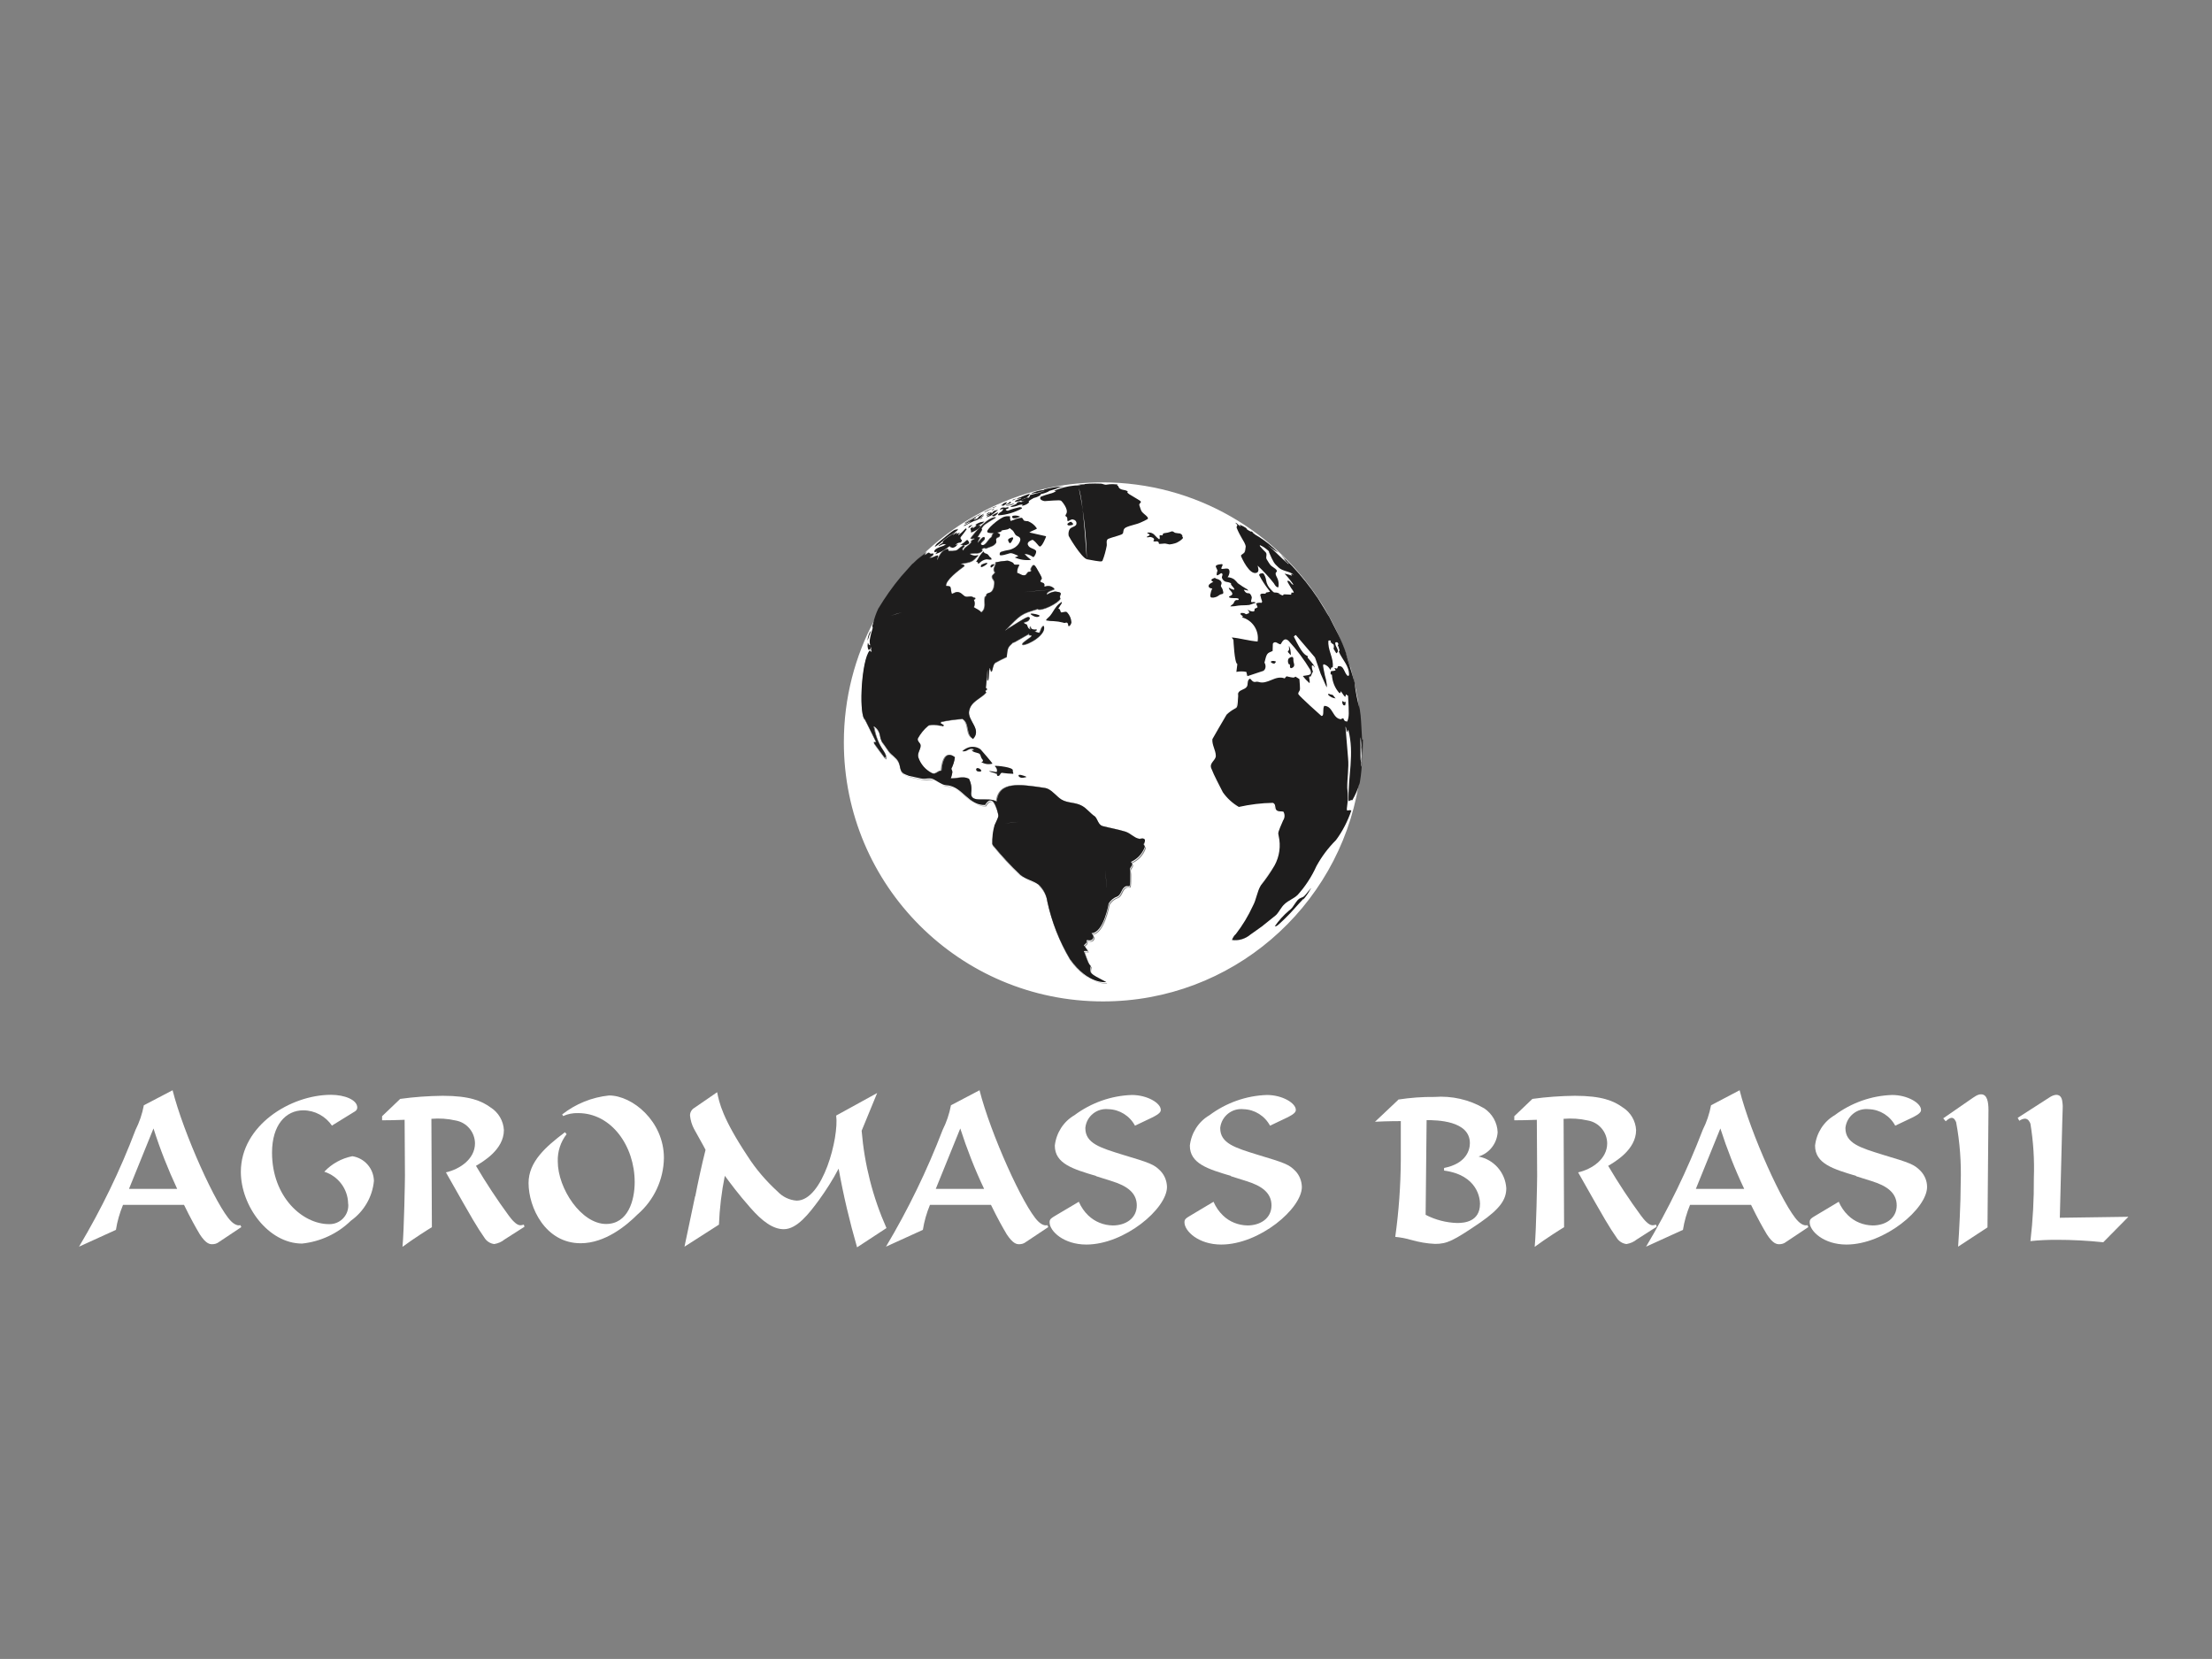 <?xml version="1.0" encoding="UTF-8"?>
<!DOCTYPE svg PUBLIC "-//W3C//DTD SVG 1.1//EN" "http://www.w3.org/Graphics/SVG/1.1/DTD/svg11.dtd">
<!-- Creator: CorelDRAW -->
<svg xmlns="http://www.w3.org/2000/svg" xml:space="preserve" width="13.547mm" height="10.16mm" style="shape-rendering:geometricPrecision; text-rendering:geometricPrecision; image-rendering:optimizeQuality; fill-rule:evenodd; clip-rule:evenodd"
viewBox="0 0 13.547 10.16"
 xmlns:xlink="http://www.w3.org/1999/xlink">
 <rect x="0" y="0" width="13.547" height="10.16" fill="#808080" stroke="none"/>
 <defs>
  <style type="text/css">
   <![CDATA[
    .fil1 {fill:#1E1D1D}
    .fil0 {fill:white}
   ]]>
  </style>
 </defs>
 <g id="Camada_x0020_1">
  <path class="fil0" d="M8.342 4.547c0,0.04 -0.002,0.079 -0.004,0.119 0.002,-0.04 0.004,-0.086 0.004,-0.125l0 0.007zm-1.556 0.892c-0.001,-0.011 -0.005,-0.046 -0.011,-0.109 0.003,0.036 0.007,0.072 0.011,0.109m0 0l0 0.002 -0 -0.002zm1.354 -1.663c-0.021,-0.034 -0.048,-0.08 -0.07,-0.114 -0.047,-0.07 -0.099,-0.135 -0.156,-0.196l-0.063 -0.064c-0.003,-0.002 -0.005,-0.004 -0.007,-0.006 0.009,0.011 0.019,0.022 0.03,0.032 -0.005,-0.003 -0.009,-0.006 -0.013,-0.009 0.009,0.012 0.019,0.023 0.031,0.031l-0.003 0.002c-0.044,-0.036 -0.082,-0.079 -0.126,-0.115 0.021,0.016 0.042,0.032 0.064,0.045 -0.035,-0.036 -0.075,-0.069 -0.118,-0.096 -0.014,-0.007 -0.027,-0.016 -0.039,-0.026 0.002,0.001 0.004,0.001 0.006,0.002 -0.004,-0.004 -0.009,-0.007 -0.014,-0.01l-0.002 0.002c-0.011,-0.005 -0.021,-0.011 -0.03,-0.018 0.002,0.001 0.004,0.002 0.006,0.002 -0.003,-0.009 -0.043,-0.026 -0.045,-0.027 0.002,0.005 0.002,0.005 0.008,0.012 -0.014,-0.005 -0.02,-0.019 -0.034,-0.024 0.003,0.006 0.009,0.009 0.012,0.015 -0.005,0.011 -0.005,0.011 -0.004,0.017 0.009,0.023 0.021,0.045 0.033,0.066 0.023,0.036 0.023,0.049 0.022,0.05 -0.004,0.034 -0.004,0.034 -0.023,0.047 -0.007,0.005 -0.007,0.007 -0.003,0.016 0.001,0.001 0.05,0.116 0.095,0.095 0.015,-0.007 0.007,-0.031 0.004,-0.043 0.036,0.034 0.07,0.07 0.1,0.109 0.007,0.012 0.014,0.024 0.027,0.024 0.004,-0.017 0.002,-0.035 -0.004,-0.051 -0.018,-0.034 -0.014,-0.037 -0.005,-0.046 0,-0.008 -0.001,-0.011 -0.024,-0.027 -0.016,-0.011 -0.016,-0.011 -0.038,-0.047 -0.009,-0.014 0.005,-0.031 -0.007,-0.044 -0.012,-0.011 -0.023,-0.023 -0.034,-0.036l-0.002 -0.004 0.002 -0.003c0.021,0.009 0.04,0.023 0.056,0.039l-0.003 0c0.031,0.07 0.031,0.07 0.061,0.098 0.026,0.024 0.066,0.021 0.092,0.044 -0.004,-0.001 -0.009,-0.003 -0.013,-0.005l-0.003 0.002c0.002,0.003 0.004,0.006 0.006,0.009 -0.015,-0.005 -0.03,-0.01 -0.046,-0.013 0.02,0.021 0.039,0.044 0.055,0.068 -0.017,-0.001 -0.018,-0.025 -0.036,-0.024 -0.001,0.001 -0.001,0.002 -0.002,0.003 -0.001,0.001 0.021,0.038 0.023,0.041 0.002,0.003 0.017,0.021 0.016,0.029 -0.011,-0.001 -0.011,-0.001 -0.013,-0.001 -0.001,0.003 -0.002,0.007 -0.003,0.01l0.002 0.003c-0.027,-0.002 -0.039,-0.003 -0.044,-0.002 -0.004,0 -0.004,0.002 -0.004,0.004l-0.007 0.004 0.007 -0.004c0,-0.002 0,-0.003 0.004,-0.004 0.005,-0.001 0.017,0 0.044,0.002l-0.002 -0.003c0.001,-0.003 0.002,-0.007 0.003,-0.01 0.002,-0.001 0.002,-0.001 0.013,0.001 0.001,-0.008 -0.014,-0.027 -0.016,-0.029 -0.002,-0.003 -0.024,-0.04 -0.023,-0.041 0.001,-0.001 0.001,-0.002 0.002,-0.003 0.018,-0.002 0.019,0.023 0.036,0.024 -0.017,-0.024 -0.035,-0.047 -0.055,-0.068 0.015,0.003 0.031,0.007 0.046,0.013 -0.002,-0.003 -0.004,-0.006 -0.006,-0.009l0.003 -0.002c0.004,0.002 0.008,0.004 0.013,0.005 -0.026,-0.023 -0.066,-0.02 -0.092,-0.044 -0.03,-0.028 -0.03,-0.028 -0.061,-0.098l0.003 0c-0.016,-0.017 -0.035,-0.03 -0.056,-0.039l-0.002 0.003 0.002 0.004c0.01,0.013 0.021,0.025 0.034,0.036 0.013,0.013 -0.002,0.03 0.007,0.044 0.022,0.036 0.022,0.036 0.038,0.047 0.024,0.015 0.024,0.019 0.024,0.027 -0.009,0.009 -0.013,0.012 0.005,0.046 0.006,0.016 0.008,0.034 0.004,0.051 -0.013,0 -0.02,-0.011 -0.027,-0.024 -0.031,-0.039 -0.064,-0.075 -0.1,-0.109 0.004,0.012 0.011,0.036 -0.004,0.043 -0.045,0.021 -0.095,-0.094 -0.095,-0.095 -0.004,-0.009 -0.004,-0.011 0.003,-0.016 0.018,-0.013 0.018,-0.013 0.023,-0.047 0,-0.002 0.001,-0.014 -0.022,-0.05 -0.013,-0.021 -0.024,-0.043 -0.033,-0.066 -0.001,-0.007 -0.001,-0.007 0.004,-0.017 -0.003,-0.006 -0.009,-0.009 -0.012,-0.015 0.013,0.005 0.02,0.019 0.034,0.024 -0.006,-0.008 -0.006,-0.008 -0.008,-0.012 0.003,0.001 0.042,0.019 0.045,0.027 -0.002,-0.001 -0.004,-0.002 -0.006,-0.002 0.009,0.007 0.019,0.013 0.03,0.018l0.002 -0.002c0.005,0.003 0.01,0.006 0.014,0.01 -0.002,-0.001 -0.004,-0.002 -0.006,-0.002 0.012,0.01 0.025,0.018 0.039,0.026 0.043,0.027 0.083,0.059 0.118,0.096 -0.022,-0.014 -0.043,-0.029 -0.064,-0.045 0.045,0.035 0.082,0.079 0.126,0.115l0.003 -0.002c-0.012,-0.009 -0.022,-0.019 -0.031,-0.031 0.004,0.003 0.009,0.007 0.013,0.009 -0.011,-0.01 -0.021,-0.021 -0.03,-0.032 0.002,0.002 0.004,0.004 0.007,0.006l0.063 0.064c0.057,0.061 0.11,0.127 0.156,0.196 0.022,0.034 0.049,0.08 0.07,0.114zm0 0l-0.001 -0.001 -0.001 -0.001 0.001 0.001 0.001 0.001zm0.197 0.893l-0 0.002 0 -0.002 0 -0.004c0.002,-0.05 -0.001,-0.1 -0.009,-0.149 -0.005,0.048 -0.005,0.097 0,0.145 0.001,-0.008 0.001,-0.008 0.003,-0.025 -0.002,0.055 -0.002,0.055 0.001,0.062 0.002,-0.007 0.003,-0.015 0.004,-0.022l-0.001 0.015 -0 0.002 0 0.001 -0 0.001c-0.004,0.037 -0.008,0.074 -0.014,0.11 -0.011,0.034 -0.025,0.067 -0.043,0.098 -0.007,-0.002 -0.007,-0.002 -0.023,0.006 -0.005,-0.146 0.037,-0.292 -0.002,-0.438 -0.001,0.006 -0.005,0.011 -0.009,0.015 -0.004,-0.028 -0.004,-0.028 -0.008,-0.034l0.016 0.193c0.005,0.061 -0.006,0.122 -0.005,0.183 0.003,0.023 0.004,0.046 0.004,0.069 -0.007,0.064 -0.007,0.064 -0.004,0.069 0.016,-0.003 0.016,-0.003 0.025,-0 -0.022,0.065 -0.053,0.126 -0.094,0.181 -0.047,0.047 -0.087,0.101 -0.12,0.16 -0.029,0.065 -0.068,0.124 -0.115,0.176 -0.024,0.022 -0.056,0.033 -0.08,0.056 -0.021,0.019 -0.033,0.046 -0.052,0.067l-0.087 0.07 -0.069 0.049c-0.032,0.026 -0.073,0.038 -0.114,0.034 0.005,-0.014 0.014,-0.027 0.024,-0.037 0.041,-0.053 0.076,-0.111 0.104,-0.172 0.022,-0.04 0.025,-0.087 0.049,-0.126 0.031,-0.039 0.059,-0.08 0.084,-0.122 0.03,-0.055 0.039,-0.119 0.025,-0.18 -0.005,-0.021 -0.005,-0.021 0.027,-0.095l0.004 0.001 0 0 0.004 0.001 0 0 0.004 0.001 0 0 0.004 0.001 0.004 0.001 0.004 0.001 0 0 0.004 0.001 0 0 0.004 0.001 0 0 0.004 0.001 0 0c0.071,0.013 0.14,0.033 0.206,0.06l0 0 0.004 0.002 0.004 0.002 -0.004 -0.002 -0.004 -0.002 0 -0c-0.067,-0.027 -0.136,-0.047 -0.206,-0.06l0 -0 -0.004 -0.001 0 0 -0.004 -0.001 0 -0 -0.004 -0.001 0 0 -0.004 -0.001 -0.004 -0.001 -0.004 -0.001 0 -0 -0.004 -0.001 0 -0 -0.004 -0.001 0 -0 -0.004 -0.001c-0.032,0.074 -0.032,0.074 -0.027,0.095 0.014,0.061 0.005,0.125 -0.025,0.18 -0.025,0.043 -0.053,0.084 -0.084,0.122 -0.024,0.039 -0.027,0.086 -0.049,0.126 -0.028,0.061 -0.063,0.119 -0.104,0.172 -0.011,0.01 -0.019,0.023 -0.024,0.037 0.041,0.005 0.082,-0.007 0.114,-0.034l0.069 -0.049 0.087 -0.07c0.02,-0.021 0.031,-0.048 0.052,-0.067 0.024,-0.023 0.056,-0.033 0.08,-0.056 0.047,-0.052 0.086,-0.112 0.115,-0.176 0.032,-0.059 0.072,-0.112 0.12,-0.16 0.041,-0.055 0.072,-0.117 0.094,-0.181 -0.009,-0.003 -0.009,-0.003 -0.025,0 -0.004,-0.005 -0.004,-0.005 0.004,-0.069 0,-0.023 -0.001,-0.046 -0.004,-0.069 -0.001,-0.061 0.011,-0.122 0.005,-0.183l-0.016 -0.193c0.004,0.006 0.004,0.006 0.008,0.034 0.004,-0.004 0.007,-0.009 0.009,-0.015 0.04,0.146 -0.003,0.292 0.002,0.438 0.016,-0.008 0.016,-0.008 0.023,-0.006 0.018,-0.031 0.032,-0.064 0.043,-0.098l-0.001 0.005c-0.126,0.75 -0.778,1.323 -1.565,1.323 -0.876,0 -1.587,-0.71 -1.587,-1.587 0,-0.271 0.068,-0.527 0.188,-0.75 -0.002,0.009 -0.005,0.017 -0.007,0.026 -0.002,0.006 -0.004,0.013 -0.006,0.019l0.004 0.007c-0.008,0.025 -0.015,0.051 -0.019,0.077 -0.002,0.011 -0,0.023 0.004,0.033 -0.002,-0.001 -0.005,-0.001 -0.007,-0.002 -0.001,0 -0.003,-0 -0.003,-0.001 -0.001,-0.001 -0.001,-0.001 -0.002,-0.004 -0,-0.002 -0.002,-0.008 -0.004,-0.008 -0.002,0.01 -0.002,0.021 0,0.031 0.003,0.012 0.011,0.01 0.011,0.01 0.003,-0.001 0.005,-0.003 0.005,-0.006 0.001,-0.002 0.001,-0.004 0.001,-0.007 0,-0.002 0,-0.004 -0.001,-0.006l0 -0.001c0.005,0.011 0.007,0.022 0.007,0.034 -0.004,-0.002 -0.009,-0.005 -0.013,-0.007 -0.048,0.06 -0.065,0.36 -0.033,0.416 0.004,0.001 0.004,0.001 0.074,0.143 -0.005,0 -0.011,0 -0.016,0.001 0.008,0.018 0.07,0.097 0.07,0.098 0.006,-0.008 0.011,-0.017 -0.017,-0.057 -0.027,-0.042 -0.044,-0.089 -0.052,-0.138 0.02,0.012 0.035,0.032 0.038,0.056 0.002,0.013 0.006,0.026 0.012,0.038 0.013,0.02 0.028,0.038 0.041,0.058 0.017,0.025 0.047,0.039 0.061,0.067 0.012,0.023 0.006,0.052 0.03,0.07 0.004,0.002 0.008,0.004 0.012,0.006 0.007,0.003 0.015,0.006 0.023,0.009 0.025,0.006 0.05,0.01 0.075,0.016 0.025,0.006 0.052,-0.009 0.077,0.006 0.057,0.033 0.057,0.033 0.077,0.035 0.003,0 0.007,0.001 0.01,0.001 0.09,0.013 0.127,0.124 0.226,0.12 0.044,-0.073 0.071,0.015 0.08,0.056 0.003,0.013 0.003,0.013 -0.022,0.067 -0.011,0.038 -0.015,0.077 -0.014,0.116 0.002,0.003 0.004,0.007 0.006,0.01 0.052,0.063 0.107,0.123 0.166,0.179 0.032,0.028 0.076,0.034 0.11,0.059 0.03,0.026 0.05,0.063 0.055,0.103 0.027,0.125 0.074,0.244 0.139,0.354 0.112,0.158 0.221,0.141 0.222,0.14 -0.104,-0.054 -0.104,-0.054 -0.095,-0.098 -0.014,-0.015 -0.014,-0.015 -0.042,-0.091 0.004,-0.001 0.004,-0.001 0.024,-0.001 0,-0.002 0,-0.002 -0.024,-0.035 0.018,-0.016 0.018,-0.016 0.017,-0.029l0.004 -0.003c0.033,0.01 0.043,-0.017 0.035,-0.029l-0.009 -0.013c0.074,-0.002 0.105,-0.18 0.105,-0.182 0.012,-0.019 0.029,-0.034 0.05,-0.041 0.026,-0.011 0.026,-0.042 0.045,-0.058 0.006,-0.006 0.014,-0.008 0.022,-0.007 0.011,0.001 0.012,0.002 0.013,-0.009 0.003,-0.022 0.001,-0.045 0.002,-0.067 0.001,-0.013 -0.007,-0.025 0.002,-0.038 0.01,-0.014 0.013,-0.019 0.006,-0.029 -0.001,-0.002 -0.003,-0.004 -0.003,-0.006 0.039,-0.017 0.069,-0.05 0.084,-0.09 0,-0.001 0,-0.002 0,-0.003 -0.003,-0.008 -0.009,-0.014 -0.01,-0.021 -0.002,-0.011 0.013,-0.026 -0.001,-0.034 -0.01,-0.005 -0.02,0.003 -0.03,0 -0.003,-0.001 -0.005,-0.001 -0.008,-0.002 -0.028,-0.009 -0.048,-0.033 -0.076,-0.042 -0.046,-0.014 -0.093,-0.022 -0.14,-0.034 -0.027,-0.01 -0.029,-0.041 -0.046,-0.059 -0.028,-0.018 -0.05,-0.049 -0.079,-0.065 -0.039,-0.022 -0.086,-0.015 -0.125,-0.038 -0.03,-0.018 -0.051,-0.05 -0.084,-0.066 -0.005,-0.002 -0.011,-0.004 -0.017,-0.005 -0.158,-0.024 -0.283,-0.042 -0.297,0.083 -0.047,-0.033 -0.167,0.019 -0.156,-0.058 0.004,-0.028 -0.001,-0.057 -0.014,-0.082 -0.036,-0.018 -0.074,0.001 -0.111,-0.002 0.012,-0.04 0.012,-0.04 0.003,-0.059 0.011,-0.022 0.019,-0.046 0.022,-0.071 -0.007,-0.006 -0.069,-0.056 -0.082,0.083 -0.021,-0.001 -0.035,0.028 -0.059,0.014 -0.039,-0.02 -0.069,-0.054 -0.083,-0.096 -0.008,-0.027 0.015,-0.048 0.014,-0.073 0,-0.016 -0.022,-0.024 -0.017,-0.043 0.016,-0.029 0.037,-0.056 0.063,-0.077 0.019,-0.014 0.09,0.002 0.091,0.002l0.006 -0.005c-0.006,-0.005 -0.013,-0.009 -0.02,-0.013 0.001,-0.002 0.001,-0.006 0.002,-0.008 0.043,-0.009 0.086,-0.015 0.13,-0.018 0.049,0.026 0.019,0.095 0.066,0.122 0.056,-0.059 -0.034,-0.111 -0.024,-0.17 0.008,-0.046 0.045,-0.066 0.077,-0.089 0.01,-0.008 0.02,-0.016 0.029,-0.025l-0 -0 -0.005 -0.006c0,-0.002 0.001,-0.005 0.001,-0.007l0.007 -0.002c0,-0.003 0.001,-0.006 0.001,-0.009l-0.007 -0.003 0.011 -0.112c0.001,0.017 0.001,0.067 0.001,0.067 0.005,-0.003 0.005,-0.003 0.01,-0.077 0.005,0.007 0.01,0.015 0.013,0.023 0.01,-0.017 0.007,-0.04 0.022,-0.055 0.023,-0.013 0.047,-0.025 0.071,-0.036 0.006,-0.058 0.006,-0.058 0.038,-0.088 0.006,0 0.006,0 0.1,-0.054l-0.003 0.007c0.005,0.002 0.011,0.003 0.017,0.003l0 0.008c-0.054,0.039 -0.054,0.039 -0.055,0.05 0.037,0.001 0.151,-0.065 0.13,-0.117 -0.016,0.01 -0.016,0.03 -0.026,0.044 -0.012,-0.003 -0.022,-0.006 -0.03,-0.009 0.006,-0.002 0.011,-0.005 0.014,-0.011l0 -0.001c-0.001,-0 -0.002,-0 -0.003,0 -0.009,0.002 -0.018,0.001 -0.026,-0.003 -0.006,-0.002 -0.009,-0.008 -0.008,-0.014 0,-0.002 0,-0.003 -0,-0.003l-0.001 0c-0.003,0.007 -0.004,0.014 -0.001,0.021 -0.014,-0.007 -0.017,-0.014 -0.022,-0.031 -0.013,-0.005 -0.014,-0.006 -0.02,-0.013 0.02,-0.005 0.034,-0.009 0.038,-0.029 -0.01,-0.01 -0.01,-0.01 -0.152,0.079 0.098,-0.102 0.098,-0.102 0.198,-0.132 0.023,0.016 0.125,-0.035 0.141,-0.064 -0.005,-0.012 -0.005,-0.012 0.003,-0.031 -0.002,-0.002 -0.003,-0.005 -0.005,-0.007 -0.008,-0.002 -0.016,-0.004 -0.025,-0.005l-0.007 0c-0.017,0.003 -0.033,0.009 -0.047,0.019l-0.003 -0.007c0.008,-0.012 0.012,-0.013 0.043,-0.025 -0.059,0.005 -0.116,0.01 -0.18,0.016 0.058,-0.006 0.109,-0.011 0.18,-0.016 0.002,-0.001 0.004,-0.002 0.005,-0.003 -0.012,-0.016 -0.033,-0.022 -0.052,-0.016 -0.007,0.002 -0.007,0.002 -0.01,0.001 -0.002,-0.006 0.003,-0.012 -0.002,-0.018 -0.006,-0.008 -0.017,-0.005 -0.022,-0.013 -0.002,-0.003 -0.001,-0.006 0.004,-0.012 0.006,-0.009 0.006,-0.009 -0.008,-0.035 -0.036,-0.065 -0.036,-0.065 -0.054,-0.031 -0.003,0.005 0.004,0.011 0,0.016 -0.004,0.005 -0.015,0 -0.019,0.007 -0.011,0.015 -0.011,0.015 -0.015,0.016 -0.02,0.006 -0.033,-0.01 -0.051,-0.014 -0.001,-0.017 0.004,-0.035 0.014,-0.049 -0.01,-0.003 -0.021,0.002 -0.03,-0.002 -0.002,-0.001 -0.004,-0.002 -0.007,-0.008 -0.001,-0.002 -0.004,-0.006 -0.028,-0.014 -0.004,-0.001 -0.007,-0.002 -0.011,-0.001 -0.023,0.002 -0.046,0.005 -0.069,0.01 0.004,0.021 -0.022,0.04 -0.004,0.062 -0.003,0.01 -0.017,0.014 -0.017,0.026 -0.001,0.014 0.013,0.022 0.014,0.036 0,0.001 0.001,0.054 -0.03,0.062 -0.007,0.002 -0.022,0.006 -0.019,0.018 -0.003,0.003 -0.005,0.005 -0.009,0.008 -0.008,0.031 0.012,0.07 -0.023,0.095 -0.011,-0.017 -0.031,-0.022 -0.046,-0.033 0.007,-0.014 0.007,-0.031 0,-0.045 0.002,-0.002 0.006,-0.005 0.009,-0.007 -0,-0.001 0,-0.004 -0,-0.005 -0.003,-0.001 -0.006,-0.001 -0.009,-0.001 -0.015,-0.014 -0.033,-0.002 -0.048,-0.006 -0.016,-0.004 -0.024,-0.021 -0.04,-0.026 -0.003,-0.001 -0.006,-0.002 -0.009,-0.002 -0.014,-0.002 -0.024,0.008 -0.036,0.011 -0.004,-0.003 -0.004,-0.003 -0.009,-0.036 -0.002,-0.011 -0.002,-0.011 -0.028,-0.013 -0.006,-0.034 0.077,-0.096 0.113,-0.123 -0.004,-0.011 -0.016,-0.006 -0.023,-0.012 0.069,-0.012 0.069,-0.012 0.109,-0.054 -0.018,0.007 -0.038,0.004 -0.054,-0.007 0.026,-0.009 0.059,0.007 0.079,-0.023 -0.002,-0.002 -0.005,-0.003 -0.008,-0.003 0,0 0.013,-0.016 0.026,-0.007 0.045,-0.016 0.045,-0.016 0.057,-0.027 0.003,-0.003 0.005,-0.005 0.007,-0.009 0.005,-0.008 -0.003,-0.017 0.001,-0.025 0.004,-0.008 0.013,-0.007 0.019,-0.012 0.002,-0.004 0.004,-0.008 0.005,-0.013 -0,-0 -0.038,-0.039 -0.051,0.016 -0.023,0.013 -0.04,0.068 -0.068,0.043 0.002,-0.017 0.036,-0.028 0.021,-0.044 -0.018,0.007 -0.025,0.025 -0.039,0.036 -0.003,-0.009 0.015,-0.033 0.015,-0.033 -0.006,-0.001 -0.011,-0.001 -0.017,-0.001 0.028,-0.045 0.028,-0.045 0.028,-0.05l-0.004 -0.003c0.016,-0.025 0.016,-0.025 0.09,-0.069 -0.004,-0.001 -0.009,-0 -0.013,0.001 -0.059,0.014 -0.14,0.126 -0.141,0.127l0.002 0.004c0.006,0 0.013,-0.002 0.019,-0.002 0,0.001 0.001,0.003 0.001,0.004 -0.008,0.003 -0.015,0.007 -0.021,0.013l0 0.003 0.004 0.001c-0.013,0.022 -0.041,0.029 -0.051,0.053 -0.01,-0.01 -0.01,-0.01 0.009,-0.029 -0.011,-0.003 -0.011,-0.003 -0.044,0.024 -0.002,0.002 -0.013,0.009 -0.055,0.007 -0.003,-0.004 -0.002,-0.009 -0.005,-0.013 -0.034,0.009 -0.044,0.028 -0.064,0.068 -0.004,-0.01 0.005,-0.018 0.004,-0.028 -0.018,0.003 -0.033,0.018 -0.053,0.015 0.008,-0.008 0.022,-0.011 0.025,-0.025l-0.003 -0.002c-0.004,0.003 -0.005,0.003 -0.018,0.001 -0.002,-0.002 -0.004,-0.004 -0.006,-0.006 -0.009,0.002 -0.014,0.01 -0.022,0.015 0.002,-0.003 0.003,-0.005 0.005,-0.008 -0.005,0.003 -0.009,0.007 -0.013,0.011 0.004,-0.009 0.01,-0.017 0.017,-0.025 -0.012,0.011 -0.018,0.016 -0.027,0.025 0.286,-0.277 0.675,-0.448 1.104,-0.448l0 0c0.572,0 1.074,0.303 1.353,0.757l0.003 0.005c0.12,0.197 0.198,0.423 0.222,0.664 0.005,0.046 0.007,0.093 0.008,0.141 -0.002,-0.044 -0.005,-0.102 -0.009,-0.145l-0.005 -0.037c-0.015,-0.054 -0.026,-0.109 -0.032,-0.165l0.001 0.002c-0.051,-0.169 -0.051,-0.169 -0.052,-0.177l0.001 0.001c-0.014,-0.042 -0.031,-0.083 -0.051,-0.123l-0.054 -0.106 0.054 0.106c0.019,0.04 0.036,0.081 0.051,0.123l-0.001 -0.001c0.001,0.008 0.001,0.008 0.052,0.177l-0.001 -0.002c0.007,0.056 0.017,0.111 0.032,0.165l0.005 0.037c0.004,0.043 0.007,0.101 0.009,0.145l0 0.008 0 0.002 0 0.002c-0,0.039 -0.002,0.086 -0.004,0.125l-0 0.001 -0 0.002 -0 0.001zm-0 0.002l-0.002 0.019 0.001 -0.015 0 -0 0 -0 0 -0.001 0.001 -0.006 0 0.002zm-0.485 0.355c0.011,-0.016 0.012,-0.037 0.002,-0.054 -0.014,-0.004 -0.03,0.001 -0.042,-0.009 -0.013,-0.011 -0.004,-0.03 -0.016,-0.041 -0.002,-0.002 -0.004,-0.003 -0.007,-0.004 -0.07,0.001 -0.14,0.01 -0.208,0.025 -0.039,-0.022 -0.072,-0.053 -0.098,-0.09 -0.023,-0.049 -0.051,-0.096 -0.071,-0.147 -0.013,-0.034 0.029,-0.048 0.028,-0.077 -0.001,-0.035 -0.024,-0.065 -0.021,-0.101 0,-0 0.077,-0.134 0.087,-0.15 0.015,-0.014 0.031,-0.027 0.049,-0.036 0.019,-0.009 0.019,-0.009 0.022,-0.079 0,-0.006 -0.001,-0.016 0.002,-0.021 0.012,-0.018 0.037,-0.017 0.05,-0.034 0.011,-0.013 0.002,-0.032 0.013,-0.045 0.002,-0.003 0.004,-0.005 0.007,-0.006 0,0 0,0 0.003,0.002 0.018,0.021 0.023,0.02 0.039,0.017 0.001,0 0.002,0 0.009,0.001 0.057,0.02 0.104,-0.043 0.162,-0.021 0.003,-0.005 0.007,-0.01 0.011,-0.013 0.044,0.01 0.044,0.01 0.055,0.002 0.008,0.004 0.016,0.009 0.024,0.015 0.005,0.065 0.005,0.065 -0.002,0.076 -0.003,0.004 -0.006,0.013 -0.004,0.017 0.009,0.014 0.13,0.125 0.141,0.133l0.008 -0.003c0.007,-0.019 -0.001,-0.04 0.009,-0.059 0.055,0.001 0.051,0.078 0.103,0.082 0.004,-0.003 0.009,-0.005 0.014,-0.006 0.005,0.016 0.008,0.019 0.024,0.02 0.012,-0.03 0.011,-0.047 0.005,-0.158 -0.005,-0.002 -0.009,-0.005 -0.013,-0.009 -0.001,0.005 -0.002,0.011 -0.004,0.016 -0.013,-0.008 -0.017,-0.025 -0.029,-0.035l0 0.008 -0.006 0.005c-0.029,-0.031 -0.045,-0.072 -0.047,-0.114l-0.008 -0.002c0,-0.006 0,-0.012 0.001,-0.018 0.009,-0.005 0.021,-0 0.03,-0.008 -0.004,-0.004 -0.006,-0.008 -0.007,-0.013 0.005,0.001 0.011,0.003 0.015,0.004 0.003,-0.004 0.005,-0.009 0.006,-0.014 0.039,-0.01 0.037,0.043 0.061,0.059l0.007 -0.004c0.002,-0.058 -0.043,-0.097 -0.063,-0.146l0.005 -0.006c-0.006,-0.025 -0.006,-0.025 -0.011,-0.032l0.004 -0.007c-0.004,-0.009 -0.005,-0.014 -0.018,-0.011 -0.008,0.023 0.033,0.051 0.005,0.067 -0.005,-0.01 -0.011,-0.019 -0.017,-0.028 0.003,-0.009 0.003,-0.017 0,-0.026 -0.007,-0.004 -0.014,-0.009 -0.019,-0.016l0.003 -0.007c-0.005,-0.002 -0.01,-0.002 -0.015,-0.001 -0.007,0.057 0.034,0.107 0.026,0.164l-0.008 0.001c-0.002,0.005 -0.004,0.01 -0.007,0.015 -0.007,-0.017 -0.022,-0.03 -0.04,-0.035 -0.006,0.005 -0.006,0.005 0.007,0.068 0.006,0.019 0.01,0.038 0.012,0.058 0,0.006 -0,0.011 -0.001,0.016l-0.037 -0.084c-0.034,-0.1 -0.034,-0.1 -0.035,-0.1l-0.117 -0.137c-0.005,0.002 -0.009,0.006 -0.012,0.01 0.051,0.105 0.067,0.112 0.086,0.12 -0.001,0.002 -0.001,0.005 -0.002,0.008 0.041,0.049 0.041,0.049 0.044,0.062 -0.003,-0.004 -0.007,-0.01 -0.01,-0.014l-0.008 0.002c0,0.013 0.003,0.025 0.007,0.036 -0.006,0.01 -0.008,0.021 -0.015,0.031l-0.008 -0.001c-0.003,0.014 0.006,0.027 0.002,0.041 -0.015,-0.013 -0.029,-0.028 -0.041,-0.044 0.051,-0.007 0.055,-0.008 0.046,-0.037 -0.039,-0.064 -0.084,-0.124 -0.134,-0.179 -0.022,-0.019 -0.034,-0.003 -0.048,0.022 -0.015,-0 -0.028,-0.022 -0.045,-0.008 -0.004,0.003 -0.004,0.003 -0.004,0.049 -0.036,0.014 -0.036,0.014 -0.05,0.071 0.013,0.021 0.007,0.051 -0.017,0.054l-0.087 0.029c-0,-0.001 -0,-0.001 -0.007,-0.026 -0.02,-0.004 -0.041,-0.004 -0.061,0 0.001,-0.004 0.001,-0.004 0.006,-0.048 -0.018,-0.005 -0.024,-0.148 -0.024,-0.149 -0.004,-0.004 -0.007,-0.009 -0.01,-0.014 0.053,0.005 0.104,0.022 0.158,0.025 0.011,-0.067 -0.031,-0.131 -0.096,-0.148l0.007 -0.005 -0.016 -0.014c0.001,-0.003 0.002,-0.005 0.003,-0.008 0.019,0 0.019,0 0.031,0.008 0.006,-0.002 0.011,-0.004 0.017,-0.006l0.003 -0.008c-0.004,-0.005 -0.007,-0.01 -0.01,-0.015 0.011,0.009 0.025,0.013 0.039,0.012 0.002,-0.005 0.003,-0.011 0.004,-0.017 0.006,-0.002 0.012,-0.005 0.018,-0.009 -0.004,-0.007 -0.007,-0.015 -0.009,-0.023 0.011,-0.004 0.022,-0.006 0.033,-0.004l0.004 -0.007c-0.005,-0.014 -0.01,-0.029 -0.012,-0.043 0.007,-0.007 0.007,-0.007 0.032,-0.006l0.004 -0.007 0.016 -0.003c0.007,-0.001 0.007,-0.002 0.008,-0.003 -0,-0.001 -0.001,-0.002 -0.01,-0.013 -0.021,-0.027 -0.04,-0.056 -0.056,-0.087 -0.004,-0.012 0.021,-0.012 0.022,-0.012 0.009,0.001 0.02,0.034 0.02,0.042 0.003,0.021 0.013,0.041 0.028,0.056 0.018,0.021 0.019,0.02 0.026,0.02 0.012,-0.001 0.024,0.002 0.033,0.01l-0.019 -0.003 -0.001 0 -0.001 -0 -0.001 -0 -0.001 -0 -0.001 -0 -0.001 -0 -0.001 -0 0.001 0 0.001 0 0.001 0 0.001 0 0.001 0 0.001 0 0.001 0 0.019 0.003c-0.009,-0.007 -0.021,-0.011 -0.033,-0.01 -0.006,0 -0.008,0 -0.026,-0.02 -0.015,-0.015 -0.025,-0.034 -0.028,-0.056 0,-0.008 -0.011,-0.041 -0.02,-0.042 -0.001,0 -0.026,0 -0.022,0.012 0.016,0.031 0.035,0.06 0.056,0.087 0.009,0.011 0.009,0.012 0.01,0.013 -0.001,0.001 -0.002,0.002 -0.008,0.003l-0.016 0.003 -0.004 0.007c-0.025,-0.001 -0.025,-0.001 -0.032,0.006 0.003,0.015 0.007,0.029 0.012,0.043l-0.004 0.007c-0.011,-0.002 -0.023,-0.001 -0.033,0.004 0.003,0.008 0.006,0.016 0.009,0.023 -0.005,0.004 -0.011,0.007 -0.018,0.009 -0,0.006 -0.001,0.012 -0.004,0.017 -0.014,0.001 -0.028,-0.003 -0.039,-0.012 0.003,0.005 0.006,0.01 0.01,0.015l-0.003 0.008c-0.006,0.002 -0.011,0.004 -0.017,0.006 -0.012,-0.008 -0.012,-0.008 -0.031,-0.008 -0.001,0.002 -0.003,0.005 -0.003,0.008l0.016 0.014 -0.007 0.005c0.065,0.017 0.107,0.081 0.096,0.148 -0.053,-0.004 -0.105,-0.02 -0.158,-0.025 0.003,0.005 0.006,0.01 0.01,0.014 0,0.001 0.006,0.144 0.024,0.149 -0.005,0.044 -0.005,0.044 -0.006,0.048 0.02,-0.004 0.041,-0.004 0.061,0 0.006,0.025 0.006,0.025 0.007,0.026l0.087 -0.029c0.024,-0.003 0.03,-0.033 0.017,-0.054 0.014,-0.057 0.015,-0.057 0.05,-0.071 0.001,-0.046 0.001,-0.046 0.004,-0.049 0.017,-0.014 0.029,0.008 0.045,0.008 0.014,-0.025 0.026,-0.041 0.048,-0.022 0.051,0.055 0.095,0.115 0.134,0.179 0.009,0.029 0.005,0.03 -0.046,0.037 0.012,0.016 0.026,0.031 0.041,0.044 0.004,-0.014 -0.004,-0.027 -0.002,-0.041l0.008 0.001c0.006,-0.009 0.009,-0.021 0.015,-0.031 -0.005,-0.011 -0.007,-0.024 -0.007,-0.036l0.008 -0.002c0.003,0.004 0.007,0.01 0.01,0.014 -0.003,-0.013 -0.003,-0.013 -0.044,-0.062 0.001,-0.002 0.001,-0.005 0.002,-0.008 -0.019,-0.009 -0.035,-0.015 -0.086,-0.12 0.003,-0.004 0.007,-0.008 0.012,-0.01l0.117 0.137c0.001,0.001 0.001,0.001 0.035,0.1l0.037 0.084c0.001,-0.005 0.001,-0.011 0.001,-0.016 -0.002,-0.02 -0.006,-0.039 -0.012,-0.058 -0.013,-0.063 -0.013,-0.063 -0.007,-0.068 0.018,0.005 0.033,0.018 0.04,0.035 0.003,-0.005 0.005,-0.01 0.007,-0.015l0.008 -0.001c0.008,-0.057 -0.033,-0.107 -0.026,-0.164 0.005,-0.001 0.01,-0.001 0.015,0.001l-0.003 0.007c0.005,0.006 0.011,0.012 0.019,0.016 0.003,0.008 0.003,0.017 0,0.026 0.006,0.009 0.012,0.019 0.017,0.028 0.028,-0.016 -0.014,-0.044 -0.005,-0.067 0.013,-0.003 0.014,0.002 0.018,0.011l-0.004 0.007c0.004,0.007 0.004,0.007 0.011,0.032l-0.005 0.006c0.02,0.049 0.065,0.087 0.063,0.146l-0.007 0.004c-0.024,-0.016 -0.023,-0.069 -0.061,-0.059 -0.001,0.005 -0.003,0.01 -0.006,0.014 -0.004,-0.002 -0.011,-0.003 -0.015,-0.004 0.001,0.005 0.004,0.009 0.007,0.013 -0.009,0.008 -0.021,0.003 -0.03,0.008 -0.001,0.006 -0.001,0.012 -0.001,0.018l0.008 0.002c0.002,0.042 0.018,0.083 0.047,0.114l0.006 -0.005 0 -0.008c0.012,0.01 0.016,0.026 0.029,0.035 0.002,-0.005 0.003,-0.01 0.004,-0.016 0.004,0.004 0.008,0.007 0.013,0.009 0.006,0.111 0.007,0.128 -0.005,0.158 -0.016,-0.001 -0.018,-0.005 -0.024,-0.02 -0.005,0 -0.01,0.002 -0.014,0.006 -0.053,-0.004 -0.048,-0.081 -0.103,-0.082 -0.01,0.018 -0.002,0.04 -0.009,0.059l-0.008 0.003c-0.011,-0.009 -0.133,-0.119 -0.141,-0.133 -0.003,-0.004 0.001,-0.013 0.004,-0.017 0.007,-0.011 0.007,-0.011 0.002,-0.076 -0.008,-0.005 -0.016,-0.01 -0.024,-0.015 -0.011,0.008 -0.011,0.008 -0.055,-0.002 -0.004,0.004 -0.008,0.008 -0.011,0.013 -0.058,-0.023 -0.104,0.041 -0.162,0.021 -0.006,-0.001 -0.007,-0.001 -0.009,-0.001 -0.016,0.003 -0.022,0.004 -0.039,-0.017 -0.003,-0.002 -0.003,-0.002 -0.003,-0.002 -0.003,0.002 -0.005,0.004 -0.007,0.006 -0.011,0.013 -0.003,0.032 -0.013,0.045 -0.013,0.017 -0.038,0.016 -0.05,0.034 -0.004,0.005 -0.002,0.015 -0.002,0.021 -0.004,0.07 -0.004,0.07 -0.022,0.079 -0.018,0.01 -0.035,0.022 -0.049,0.036 -0.011,0.017 -0.087,0.15 -0.087,0.15 -0.003,0.036 0.02,0.066 0.021,0.101 0.001,0.029 -0.041,0.043 -0.028,0.077 0.02,0.051 0.047,0.098 0.071,0.147 0.026,0.037 0.059,0.067 0.098,0.09 0.068,-0.015 0.138,-0.024 0.208,-0.025 0.003,0.001 0.005,0.002 0.007,0.004 0.013,0.011 0.004,0.03 0.016,0.041 0.013,0.011 0.028,0.005 0.042,0.009 0.01,0.017 0.009,0.038 -0.002,0.054l0.004 0.001 -0.004 -0.001zm0.036 0.006c0.071,0.013 0.14,0.033 0.206,0.06 -0.066,-0.027 -0.136,-0.047 -0.206,-0.06zm0.21 0.062l-0.004 -0.002 0.004 0.002 0.004 0.002 -0.004 -0.002zm-0.004 -0.002l0.004 0.002 0.004 0.002 -0.004 -0.002 -0.004 -0.002 0 -0 0 0zm-0.206 -0.06c0.071,0.013 0.14,0.033 0.206,0.06l0 0 0 -0c-0.066,-0.027 -0.136,-0.047 -0.206,-0.06zm0 -0l-0.004 -0.001 0.004 0.001 0 0 0 -0zm-0.004 -0.001l-0.004 -0.001 0.004 0.001 0 0 0.004 0.001 0 0 0 -0 -0.004 -0.001 0 0zm-0.004 -0.001l-0.004 -0.001 0.004 0.001 0 0 0.004 0.001 0 0 0 0 -0.004 -0.001 0 -0zm-0.004 -0.001l-0.004 -0.001 0.004 0.001 0 0 0.004 0.001 0 0 0 -0 -0.004 -0.001 0 0zm-0.008 -0.001l-0.004 -0.001 0.004 0.001 0.004 0.001 0.004 0.001 0 0 0 0 -0.004 -0.001 -0.004 -0.001zm-0.004 -0.001l-0.004 -0.001 0.004 0.001 0 0 0.004 0.001 0.004 0.001 -0.004 -0.001 -0.004 -0.001 0 -0zm-0.004 -0.001l-0.004 -0.001 0.004 0.001 0 0 0.004 0.001 0 0 0 -0 -0.004 -0.001 0 -0zm-0.004 -0.001l0.004 0.001 0 0 0 -0 -0.004 -0.001 0 -0 0 0zm0.422 -0.124c-0.007,-0.002 -0.007,-0.002 -0.023,0.006 -0.005,-0.146 0.037,-0.292 -0.002,-0.438 -0.001,0.006 -0.005,0.011 -0.009,0.015 -0.004,-0.028 -0.004,-0.028 -0.008,-0.034l0.016 0.193c0.005,0.061 -0.006,0.122 -0.005,0.183 0.003,0.023 0.004,0.046 0.004,0.069 -0.007,0.064 -0.007,0.064 -0.004,0.069 0.016,-0.003 0.016,-0.003 0.025,-0 -0.022,0.065 -0.053,0.126 -0.094,0.181 -0.047,0.047 -0.087,0.101 -0.12,0.16 -0.029,0.065 -0.068,0.124 -0.115,0.176 -0.024,0.022 -0.056,0.033 -0.08,0.056 -0.021,0.019 -0.033,0.046 -0.052,0.067l-0.087 0.07 -0.069 0.049c-0.032,0.026 -0.073,0.038 -0.114,0.034 0.005,-0.014 0.014,-0.027 0.024,-0.037 0.041,-0.053 0.076,-0.111 0.104,-0.172 0.022,-0.04 0.025,-0.087 0.049,-0.126 0.031,-0.039 0.059,-0.08 0.084,-0.122 0.03,-0.055 0.039,-0.119 0.025,-0.18 -0.005,-0.021 -0.005,-0.021 0.027,-0.095l0.004 0.001 0 0 0 -0 -0.004 -0.001c-0.032,0.074 -0.032,0.074 -0.027,0.095 0.014,0.061 0.005,0.125 -0.025,0.18 -0.025,0.043 -0.053,0.084 -0.084,0.122 -0.024,0.039 -0.027,0.086 -0.049,0.126 -0.028,0.061 -0.063,0.119 -0.104,0.172 -0.011,0.01 -0.019,0.023 -0.024,0.037 0.041,0.005 0.082,-0.007 0.114,-0.034l0.069 -0.049 0.087 -0.07c0.02,-0.021 0.031,-0.048 0.052,-0.067 0.024,-0.023 0.056,-0.033 0.08,-0.056 0.047,-0.052 0.086,-0.112 0.115,-0.176 0.032,-0.059 0.072,-0.112 0.12,-0.16 0.041,-0.055 0.072,-0.117 0.094,-0.181 -0.009,-0.003 -0.009,-0.003 -0.025,0 -0.004,-0.005 -0.004,-0.005 0.004,-0.069 0,-0.023 -0.001,-0.046 -0.004,-0.069 -0.001,-0.061 0.011,-0.122 0.005,-0.183l-0.016 -0.193c0.004,0.006 0.004,0.006 0.008,0.034 0.004,-0.004 0.007,-0.009 0.009,-0.015 0.04,0.146 -0.003,0.292 0.002,0.438 0.016,-0.008 0.016,-0.008 0.023,-0.006 0.018,-0.031 0.032,-0.064 0.043,-0.098 -0.011,0.034 -0.025,0.067 -0.043,0.098zm-0.14 -1.129c-0.015,-0.02 -0.034,-0.038 -0.055,-0.051l-0.001 -0.001 0.001 0.001c0.021,0.014 0.04,0.031 0.055,0.051zm-0.287 -0.125c-0.01,-0.005 -0.021,-0.009 -0.032,-0.011 0.011,0.002 0.022,0.006 0.032,0.011zm0.287 0.125c-0.015,-0.02 -0.034,-0.037 -0.055,-0.051 0.021,0.013 0.04,0.031 0.055,0.051zm-1.978 1.274c0.028,-0.004 0.056,-0.007 0.086,-0.01 -0.027,0.003 -0.056,0.006 -0.086,0.01zm-0.699 -1.272c0.022,-0.007 0.045,-0.014 0.069,-0.021 -0.024,0.006 -0.047,0.013 -0.069,0.021zm-0.104 0.02c0.011,-0.02 0.022,-0.04 0.033,-0.059l0.004 -0.007c0.071,-0.119 0.158,-0.228 0.257,-0.323 0.01,-0.008 0.015,-0.013 0.027,-0.025 -0.007,0.007 -0.013,0.015 -0.017,0.025 0.004,-0.004 0.008,-0.008 0.013,-0.011 -0.002,0.003 -0.004,0.005 -0.005,0.008 0.007,-0.005 0.013,-0.013 0.022,-0.015 0.002,0.002 0.004,0.004 0.006,0.006 0.013,0.001 0.014,0.001 0.018,-0.001l0.003 0.002c-0.003,0.013 -0.017,0.017 -0.025,0.025 0.02,0.003 0.035,-0.012 0.053,-0.015 0.001,0.01 -0.007,0.018 -0.004,0.028 0.02,-0.039 0.03,-0.059 0.064,-0.068 0.003,0.004 0.002,0.009 0.005,0.013 0.042,0.002 0.053,-0.005 0.055,-0.007 0.034,-0.027 0.034,-0.027 0.044,-0.024 -0.018,0.019 -0.018,0.019 -0.009,0.029 0.01,-0.024 0.038,-0.032 0.051,-0.053l-0.004 -0.001 0 -0.003c0.006,-0.006 0.013,-0.01 0.021,-0.013 -0,-0.001 -0.001,-0.003 -0.001,-0.004 -0.006,0 -0.012,0.002 -0.019,0.002l-0.002 -0.004c0.001,-0.001 0.081,-0.113 0.141,-0.127 0.004,-0.001 0.009,-0.002 0.013,-0.001 -0.074,0.044 -0.074,0.044 -0.09,0.069l0.004 0.003c0,0.005 0,0.005 -0.028,0.05 0.006,-0 0.011,0 0.017,0.001 -0,0 -0.018,0.024 -0.015,0.033 0.013,-0.012 0.021,-0.03 0.039,-0.036 0.016,0.016 -0.018,0.027 -0.021,0.044 0.028,0.025 0.045,-0.029 0.068,-0.043 0.013,-0.054 0.051,-0.016 0.051,-0.016 -0.002,0.005 -0.003,0.009 -0.005,0.013 -0.005,0.005 -0.014,0.004 -0.019,0.012 -0.004,0.008 0.003,0.017 -0.001,0.025 -0.002,0.003 -0.004,0.006 -0.007,0.009 -0.012,0.01 -0.012,0.01 -0.057,0.027 -0.014,-0.009 -0.026,0.007 -0.026,0.007 0.003,0 0.005,0.001 0.008,0.003 -0.02,0.03 -0.053,0.014 -0.079,0.023 0.016,0.011 0.036,0.014 0.054,0.007 -0.039,0.042 -0.039,0.042 -0.109,0.054 0.007,0.005 0.019,0.001 0.023,0.012 -0.036,0.026 -0.119,0.088 -0.113,0.123 0.026,0.002 0.026,0.002 0.028,0.013 0.005,0.032 0.005,0.032 0.009,0.036 0.012,-0.004 0.023,-0.014 0.036,-0.011 0.003,0.001 0.006,0.001 0.009,0.002 0.015,0.005 0.024,0.022 0.04,0.026 0.016,0.004 0.034,-0.008 0.048,0.006 0.003,0 0.006,0 0.009,0.001 0,0.001 0,0.004 0,0.005 -0.002,0.002 -0.006,0.005 -0.009,0.007 0.007,0.014 0.007,0.031 0,0.045 0.015,0.011 0.035,0.016 0.046,0.033 0.036,-0.025 0.015,-0.064 0.023,-0.095 0.003,-0.002 0.006,-0.005 0.009,-0.008 -0.003,-0.011 0.012,-0.016 0.019,-0.018 0.031,-0.007 0.03,-0.061 0.03,-0.062 -0.001,-0.013 -0.015,-0.022 -0.014,-0.036 0.001,-0.012 0.014,-0.015 0.017,-0.026 -0.017,-0.022 0.008,-0.041 0.004,-0.062 0.023,-0.005 0.046,-0.008 0.069,-0.01 0.004,-0.001 0.007,-0 0.011,0.001 0.025,0.008 0.027,0.012 0.028,0.014 0.003,0.005 0.005,0.007 0.007,0.008 0.01,0.004 0.021,-0.001 0.03,0.002 -0.01,0.014 -0.015,0.031 -0.014,0.049 0.017,0.004 0.031,0.02 0.051,0.014 0.003,-0.001 0.003,-0.001 0.015,-0.016 0.005,-0.007 0.015,-0.002 0.019,-0.007 0.004,-0.005 -0.003,-0.011 0,-0.016 0.018,-0.034 0.018,-0.034 0.054,0.031 0.014,0.026 0.014,0.026 0.008,0.035 -0.004,0.006 -0.006,0.009 -0.004,0.012 0.006,0.008 0.017,0.005 0.022,0.013 0.004,0.006 -0.001,0.012 0.002,0.018 0.003,0.001 0.003,0.001 0.01,-0.001 0.019,-0.006 0.04,0 0.052,0.016 -0.001,0.001 -0.003,0.003 -0.005,0.003 -0.071,0.006 -0.122,0.01 -0.18,0.016 0.063,-0.006 0.121,-0.011 0.18,-0.016 -0.03,0.012 -0.034,0.013 -0.043,0.025l0.003 0.007c0.014,-0.01 0.03,-0.017 0.047,-0.019l0.007 0c0.008,0.002 0.017,0.003 0.025,0.005 0.002,0.002 0.003,0.005 0.005,0.007 -0.007,0.018 -0.007,0.018 -0.003,0.031 -0.016,0.029 -0.118,0.079 -0.141,0.064 -0.1,0.03 -0.1,0.03 -0.198,0.132 0.142,-0.089 0.142,-0.089 0.152,-0.079 -0.004,0.02 -0.018,0.024 -0.038,0.029 0.006,0.007 0.006,0.008 0.02,0.013 0.006,0.017 0.008,0.024 0.022,0.031 -0.003,-0.007 -0.002,-0.015 0.001,-0.021l0.001 0c0,0 0,0 0,0.003 -0.001,0.006 0.002,0.012 0.008,0.014 0.008,0.004 0.017,0.004 0.026,0.003 0.001,-0 0.002,-0 0.003,0l0 0.001c-0.004,0.005 -0.009,0.009 -0.014,0.011 0.008,0.002 0.018,0.005 0.03,0.009 0.009,-0.014 0.01,-0.033 0.026,-0.044 0.02,0.051 -0.093,0.117 -0.13,0.117 0.001,-0.011 0.001,-0.011 0.055,-0.05l0 -0.008c-0.006,-0 -0.012,-0.001 -0.017,-0.003l0.003 -0.007c-0.094,0.054 -0.094,0.054 -0.1,0.054 -0.032,0.03 -0.032,0.03 -0.038,0.088 -0.024,0.011 -0.048,0.023 -0.071,0.036 -0.015,0.015 -0.012,0.038 -0.022,0.055 -0.003,-0.008 -0.007,-0.016 -0.013,-0.023 -0.005,0.074 -0.005,0.074 -0.01,0.077 0,0 0,-0.05 -0.001,-0.067l-0.011 0.112 0.007 0.003c-0,0.003 -0.001,0.006 -0.001,0.009l-0.007 0.002c-0,0.002 -0.001,0.005 -0.001,0.007l0.005 0.006 0 0c-0.008,0.009 -0.018,0.018 -0.029,0.025 -0.032,0.024 -0.069,0.043 -0.077,0.089 -0.01,0.059 0.08,0.111 0.024,0.17 -0.047,-0.027 -0.017,-0.096 -0.066,-0.122 -0.044,0.003 -0.087,0.009 -0.13,0.018 -0.001,0.002 -0.001,0.005 -0.002,0.008 0.007,0.004 0.014,0.008 0.02,0.013l-0.006 0.005c-0.001,-0 -0.073,-0.017 -0.091,-0.002 -0.026,0.022 -0.047,0.048 -0.063,0.077 -0.006,0.019 0.017,0.026 0.017,0.043 0.001,0.025 -0.022,0.046 -0.014,0.073 0.014,0.042 0.044,0.076 0.083,0.096 0.024,0.014 0.038,-0.016 0.059,-0.014 0.013,-0.139 0.075,-0.089 0.082,-0.083 -0.003,0.025 -0.011,0.049 -0.022,0.071 0.009,0.019 0.009,0.019 -0.003,0.059 0.037,0.002 0.074,-0.017 0.111,0.002 0.013,0.025 0.018,0.054 0.014,0.082 -0.011,0.078 0.109,0.025 0.156,0.058 0.014,-0.125 0.139,-0.106 0.297,-0.083 0.006,0.001 0.011,0.003 0.017,0.005 0.033,0.016 0.053,0.047 0.084,0.066 0.039,0.023 0.086,0.016 0.125,0.038 0.03,0.017 0.051,0.047 0.079,0.065 0.017,0.018 0.019,0.049 0.046,0.059 0.047,0.011 0.094,0.02 0.14,0.034 0.028,0.009 0.048,0.033 0.076,0.042 0.003,0.001 0.005,0.002 0.008,0.002 0.01,0.003 0.02,-0.005 0.03,0 0.014,0.007 -0.001,0.022 0.001,0.034 0.002,0.007 0.007,0.013 0.01,0.021 0,0.001 0,0.002 0,0.003 -0.014,0.04 -0.044,0.073 -0.084,0.09 0.001,0.002 0.002,0.004 0.003,0.006 0.007,0.009 0.003,0.015 -0.006,0.029 -0.009,0.012 -0.001,0.025 -0.002,0.038 -0.001,0.022 0.001,0.045 -0.002,0.067 -0.001,0.01 -0.002,0.01 -0.013,0.009 -0.008,-0.001 -0.016,0.001 -0.022,0.007 -0.018,0.017 -0.019,0.048 -0.045,0.058 -0.021,0.007 -0.038,0.022 -0.05,0.041 -0,0.002 -0.032,0.18 -0.105,0.182l0.009 0.013c0.009,0.012 -0.002,0.039 -0.035,0.029l-0.004 0.003c0.001,0.013 0.001,0.013 -0.017,0.029 0.024,0.033 0.024,0.033 0.024,0.035 -0.02,-0.001 -0.02,-0.001 -0.024,0.001 0.027,0.075 0.027,0.075 0.042,0.091 -0.01,0.044 -0.01,0.044 0.095,0.098 -0.001,0 -0.109,0.018 -0.222,-0.14 -0.065,-0.11 -0.112,-0.23 -0.139,-0.354 -0.005,-0.04 -0.024,-0.077 -0.055,-0.103 -0.034,-0.025 -0.078,-0.031 -0.11,-0.059 -0.059,-0.057 -0.114,-0.117 -0.166,-0.179 -0.002,-0.003 -0.004,-0.007 -0.006,-0.01 -0.002,-0.039 0.003,-0.079 0.014,-0.116 0.025,-0.054 0.025,-0.054 0.022,-0.067 -0.01,-0.041 -0.037,-0.129 -0.08,-0.056 -0.099,0.004 -0.136,-0.108 -0.226,-0.12 -0.003,-0 -0.007,-0.001 -0.01,-0.001 -0.02,-0.002 -0.02,-0.002 -0.077,-0.035 -0.025,-0.014 -0.053,0.001 -0.077,-0.006 -0.025,-0.006 -0.05,-0.01 -0.075,-0.016 -0.008,-0.003 -0.015,-0.006 -0.023,-0.009 -0.004,-0.002 -0.008,-0.003 -0.012,-0.006 -0.024,-0.017 -0.019,-0.047 -0.03,-0.07 -0.015,-0.028 -0.044,-0.042 -0.061,-0.067 -0.013,-0.02 -0.029,-0.037 -0.041,-0.058 -0.006,-0.012 -0.01,-0.025 -0.012,-0.038 -0.003,-0.023 -0.018,-0.044 -0.038,-0.056 0.007,0.049 0.025,0.097 0.052,0.138 0.028,0.04 0.023,0.049 0.017,0.057 -0.001,-0.001 -0.062,-0.08 -0.07,-0.098 0.005,-0.001 0.011,-0.001 0.016,-0.001 -0.07,-0.142 -0.07,-0.142 -0.074,-0.143 -0.032,-0.056 -0.015,-0.356 0.033,-0.416 0.004,0.002 0.009,0.005 0.013,0.007 0,-0.012 -0.002,-0.023 -0.007,-0.034l0 0.001c0.001,0.002 0.001,0.004 0.001,0.006 -0,0.003 -0.001,0.005 -0.001,0.007 -0.001,0.003 -0.003,0.004 -0.005,0.006 -0,0 -0.008,0.002 -0.011,-0.01 -0.002,-0.01 -0.003,-0.02 -0,-0.031 0.001,0 0.003,0.006 0.004,0.008 0.001,0.004 0.001,0.004 0.002,0.004 0.001,0.001 0.002,0.001 0.003,0.001 0.002,0 0.005,0.001 0.007,0.002 -0.004,-0.01 -0.006,-0.022 -0.004,-0.033 0.004,-0.026 0.011,-0.052 0.019,-0.077l-0.004 -0.007c0.002,-0.006 0.004,-0.013 0.006,-0.019 0.002,-0.009 0.004,-0.017 0.007,-0.026z"/>
  <path class="fil1" d="M6.062 3.137c-0.001,-0 -0.002,0 -0.002,0 -0.003,0.001 -0.006,0.003 -0.009,0.004 -0.001,0.001 -0.01,0.008 -0.01,0.008 0,0 -0.001,0.001 -0.001,0.001 0,0 0.004,0.002 0.017,-0.007 0.007,-0.005 0.006,-0.007 0.005,-0.007z"/>
  <path class="fil1" d="M6.041 3.128l-0.001 0c-0.003,0.001 -0.005,0.003 -0.008,0.004 -0.001,0.001 -0.002,0.002 -0.002,0.002 0.002,-0 0.003,-0.001 0.004,-0.002 0.002,-0.001 0.004,-0.003 0.006,-0.004z"/>
  <path class="fil1" d="M6.08 3.111c0.003,-0.001 0.005,-0.001 0.008,-0.003 0,0 0.004,-0.001 0.009,-0.004 0,0 0.006,-0.003 0.007,-0.004l-0.002 0c-0.015,0.005 -0.03,0.012 -0.044,0.019l0.012 -0.005c0.003,-0.002 0.007,-0.003 0.01,-0.004z"/>
  <path class="fil1" d="M6.055 3.125l-0 0c0.001,-0.001 0.001,-0.001 0.009,-0.004 0.003,-0.001 0.007,-0.003 0.009,-0.004 0.001,-0 0.001,-0 0.001,-0.001l-0.002 0c-0.017,0.005 -0.034,0.014 -0.048,0.024 0.01,-0.004 0.021,-0.009 0.03,-0.014 0,-0 0,-0.001 0,-0.001z"/>
  <path class="fil1" d="M6.081 3.123c0.001,-0 0.001,-0.001 0.002,-0.001 0.001,-0.001 0.002,-0.002 0.002,-0.003 0.001,-0.001 0.003,-0.003 0.005,-0.004 0.002,-0.001 0.001,-0.001 0.001,-0.001 0,-0 0,0 -0.001,0 -0.005,0.002 -0.01,0.005 -0.015,0.009 0.001,0 0.001,0 -0.002,0.004 0.001,0 0.007,-0.004 0.007,-0.004z"/>
  <path class="fil1" d="M6.017 3.17c-0.001,-0 -0.001,-0 -0.002,0 -0.002,0 -0.003,0.001 -0.004,0.002 -0.005,0.002 -0.009,0.005 -0.013,0.009 0.006,-0.002 0.012,-0.004 0.017,-0.008 0.002,-0.001 0.003,-0.003 0.002,-0.003z"/>
  <path class="fil1" d="M6.029 3.195c-0.001,-0.001 -0.001,-0.001 -0.005,-0l-0.002 0 -0.017 0.003c-0.011,0.004 -0.022,0.009 -0.032,0.016l0 0.001c0.002,0.001 0.004,-0 0.005,0.001 0.002,0.001 0.002,0.003 0.001,0.004 -0.006,0.005 -0.013,0.01 -0.019,0.014 -0.002,0.001 -0.002,0.001 -0.003,0.001 -0.001,-0.004 0.004,-0.006 0.004,-0.009 -0.007,0.002 -0.013,0.006 -0.018,0.011 -0,0.001 -0,0.001 0,0.002 0.001,0.003 0.003,0.006 0.003,0.009 0.001,0.001 0.001,0.003 0.001,0.004 0,0.002 -0.001,0.004 -0.001,0.007 0,0.001 0,0.001 0.001,0.001 0.004,0.004 0.041,-0.017 0.051,-0.027 0.002,-0.002 0.009,-0.015 0.004,-0.015 -0.004,0.001 -0.009,0.002 -0.013,0.003 0.009,-0.006 0.018,-0.01 0.027,-0.015 0,0 0.011,-0.009 0.011,-0.01z"/>
  <path class="fil1" d="M5.924 3.194c0.016,-0.007 0.029,-0.018 0.045,-0.026 -0.006,0.003 -0.011,0.007 -0.017,0.011l0.053 -0.03c0.002,-0.001 0.003,-0.002 0.004,-0.003 -0.001,-0 -0.001,-0 -0.002,0 -0.035,0.018 -0.07,0.037 -0.103,0.059 0.008,-0.001 0.013,-0.007 0.02,-0.011l-0.001 0.001z"/>
  <path class="fil1" d="M5.924 3.307l-0.001 0c-0.002,0.001 -0.003,0.001 -0.004,0.002 -0.006,0.006 -0.013,0.012 -0.02,0.017 -0.013,0.008 -0.017,0.01 -0.017,0.012 0.002,0 0.003,-0 0.005,-0.001 0.005,-0.001 0.005,-0.001 0.006,0 0.001,0.001 0.001,0.004 0.003,0.005 0.003,0 0.005,-0 0.008,-0.001 0.011,-0.001 0.022,-0.006 0.031,-0.013 0.003,-0.003 -0.004,-0.014 -0.004,-0.014 -0.002,-0.004 -0.005,-0.006 -0.009,-0.008z"/>
  <path class="fil1" d="M5.954 3.215c-0.001,0 -0.003,0 -0.004,0.001 -0.008,0.002 -0.015,0.006 -0.02,0.011 0.001,0 0.002,-0.001 0.003,0 0.001,0.001 0,0.001 -0.001,0.003 -0.001,0.002 -0.003,0.005 0,0.004 0.006,-0.004 0.012,-0.008 0.017,-0.013 0.006,-0.005 0.007,-0.007 0.005,-0.007z"/>
  <path class="fil1" d="M6.471 3.005c-0.011,0.009 -0.025,0.015 -0.039,0.018 -0.02,0.005 -0.039,0.012 -0.058,0.019 -0.015,0.021 0.023,0.027 0.024,0.027 0.095,-0.007 0.096,-0.006 0.103,0 0.001,0 0.044,0.049 0.03,0.076 -0.006,0.011 -0.006,0.011 -0.006,0.013 0.001,0.006 0.008,0.006 0.01,0.011 0.003,0.007 0,0.016 0.004,0.023 0.013,-0.003 0.023,-0.016 0.037,-0.009 0.012,0.003 0.019,0.015 0.016,0.027 -0.001,0.002 -0.001,0.004 -0.002,0.005 -0.01,0.013 -0.029,0.012 -0.039,0.026 -0.007,0.012 -0.009,0.027 -0.006,0.041 0.002,0.006 0.076,0.131 0.111,0.143 -0.003,-0.146 -0.019,-0.292 -0.049,-0.436 0.016,0.049 0.029,0.146 0.049,0.436 0.089,0.017 0.09,0.015 0.096,0.009 0.012,-0.03 0.02,-0.061 0.026,-0.092 0.002,-0.012 -0.004,-0.025 0.003,-0.036 0.004,-0.006 0.004,-0.006 0.026,-0.013 0.07,-0.021 0.07,-0.021 0.072,-0.034 0.002,-0.013 0.003,-0.021 0.015,-0.028 0.03,-0.015 0.066,-0.018 0.096,-0.033 0.013,-0.005 0.025,-0.012 0.038,-0.019 0,0 0.006,-0.004 -0.001,-0.013 -0.011,-0.013 -0.026,-0.021 -0.036,-0.035 -0.004,-0.009 -0.008,-0.019 -0.011,-0.03 -0.005,-0.011 -0.003,-0.014 0.003,-0.02 0.009,-0.009 0.003,-0.012 -0.015,-0.023 -0.058,-0.034 -0.059,-0.035 -0.064,-0.043l0.001 -0.003 0.003 -0.001c-0.017,-0.017 -0.051,-0.003 -0.06,-0.035l-0.006 -0.003c0,-0.002 0.001,-0.003 0.001,-0.005l0.002 -0.001c-0.008,-0.001 -0.03,-0.002 -0.03,-0.002 -0.013,-0 -0.025,0.001 -0.037,0.003 -0.013,0.003 -0.024,-0.006 -0.036,-0.006 -0.017,-0.001 -0.055,-0.001 -0.07,0 -0.028,0.002 -0.028,0.002 -0.031,0.004 -0.015,0 -0.03,0.002 -0.044,0.004l-0.001 0c-0,0 0,0 0,0l0.001 0c0.008,0 0.015,0.001 0.023,0.003l-0.021 0c-0.007,-0 -0.014,0 -0.021,0.001 -0.042,0.004 -0.083,0.015 -0.122,0.031 0.003,0.002 0.003,0.002 0.013,0.002z"/>
  <path class="fil1" d="M6.203 3.304c0.004,-0.009 0.002,-0.014 -0.005,-0.013 0,0 -0.02,0.005 -0.024,0.014 -0.002,0.005 0.006,0.019 0.009,0.021 0.008,0.005 0.019,-0.022 0.019,-0.022z"/>
  <path class="fil1" d="M6.347 3.018c-0.004,0.002 -0.009,0.003 -0.014,0.005 0.015,-0.003 0.061,-0.016 0.069,-0.018 -0.027,0.01 -0.055,0.018 -0.083,0.024 -0.004,0.001 -0.008,0.002 -0.011,0.004 -0.001,0.006 -0.003,0.011 -0.007,0.015 -0.014,-0.004 -0.05,0.017 -0.052,0.018 0.003,0.002 0.007,0.001 0.01,0.003 -0,0.001 -0,0.001 -0.001,0.002 0.008,-0.001 0.015,-0.003 0.022,-0.007 -0.027,0.015 -0.03,0.011 -0.032,0.009 -0.02,0.001 -0.021,0.008 -0.022,0.012 -0.012,0.008 -0.026,0.009 -0.037,0.018l0.001 0.002c0.009,-0 0.018,-0.002 0.027,-0.004 0.016,-0.003 0.029,-0.014 0.046,-0.01 -0.001,0.003 -0.001,0.003 -0.005,0.006 0.012,0.002 0.048,-0.015 0.044,-0.025l-0.004 -0.001c0.01,-0.008 0.021,-0.015 0.033,-0.021 0.033,-0.008 0.044,-0.02 0.044,-0.023l-0.002 -0.001c0.018,-0.003 0.036,-0.009 0.053,-0.018 -0.003,-0 -0.005,0 -0.008,0.001l0.072 -0.022c-0.018,0.003 -0.019,0.003 -0.025,0.003 0.017,-0.005 0.034,-0.007 0.051,-0.011 -0.017,0 -0.044,0.003 -0.044,0.003 -0,0 -0.066,0.011 -0.08,0.017 0.001,0.001 0.002,0.002 0.003,0.002 -0.004,0.001 -0.008,0.002 -0.012,0.001 -0.023,0.003 -0.046,0.01 -0.067,0.02 0.003,0.002 0.004,0.002 0.028,-0.004z"/>
  <path class="fil1" d="M6.083 3.132c-0.001,0.002 -0.002,0.004 -0.004,0.006 -0.003,0.003 -0.006,0.006 -0.009,0.008l0.002 -0.006c0,-0.001 0.001,-0.002 0.001,-0.003 -0.005,0 -0.009,0.003 -0.012,0.006l0.002 0 0 0.001c-0.007,0.004 -0.015,0.008 -0.023,0.011 0.001,0.001 0.003,-0.001 0.004,0 -0.001,0.002 -0.001,0.002 -0.001,0.003 0.001,0.001 0.001,0.001 0.023,-0.007 -0.007,0.004 -0.025,0.014 -0.026,0.018 0,0 0.025,-0.009 0.028,-0.011 0.006,-0.004 0.011,-0.008 0.016,-0.013 0,0.001 0,0.002 0,0.002l0 0c0.006,-0.006 0.006,-0.006 0.023,-0.02 0.004,-0.003 0.004,-0.003 0.004,-0.004 -0.001,-0 -0.002,-0 -0.003,0 0,0 -0.022,0.006 -0.024,0.008 -0,0 -0.001,0.001 -0.001,0.001z"/>
  <path class="fil1" d="M6.321 3.306c0.01,-0.001 0.032,0.027 0.033,0.028 0.005,0.007 0.011,0.014 0.016,0.013 0.014,-0.003 0.035,-0.056 0.035,-0.057 0.001,-0.002 0.001,-0.004 0.001,-0.006l-0.102 -0.023c0.009,-0.006 0.02,-0.011 0.03,-0.015 0.011,-0.005 0.016,-0.007 0.016,-0.01 -0.013,-0.02 -0.032,-0.035 -0.054,-0.044 -0.008,0 -0.016,-0.001 -0.023,-0.003 -0.008,-0.004 -0.007,-0.017 -0.018,-0.018 -0.016,0.002 -0.032,0.006 -0.047,0.013 -0.016,0.006 -0.016,0.006 -0.019,0.006 -0.003,-0.009 -0.004,-0.019 -0.003,-0.028 -0.011,-0.001 -0.022,-0.001 -0.033,0.002 -0.031,0.007 -0.122,0.084 -0.105,0.096 0.017,0.012 0.076,0 0.084,-0.004 -0.001,-0.005 -0.002,-0.008 0.024,-0.011 0.022,-0.003 0.025,-0.008 0.027,-0.011 0.007,0.005 0.013,0.01 0.019,0.015 0.008,0.008 0.011,0.019 0.018,0.027 0.009,0.01 0.029,0.009 0.029,0.029 0,0 -0.004,0.044 -0.065,0.062 -0.019,0.003 -0.037,0.007 -0.055,0.013 -0.006,0.004 -0.008,0.012 -0.006,0.019 0.003,0.003 0.014,0.004 0.046,-0.006 0.024,-0.008 0.024,-0.008 0.067,0.011 -0.004,0.004 -0.004,0.004 -0.021,0.01 0.031,0.014 0.065,0.019 0.099,0.015 -0.001,-0.002 -0.001,-0.002 -0.004,-0.004 -0.012,-0.009 -0.024,-0.02 -0.035,-0.032 0.017,0 0.034,0.006 0.048,0.016 0.003,0.002 0.005,0.003 0.006,0.003 0.008,-0.003 0.022,-0.033 0.015,-0.04 -0.014,-0.015 -0.041,-0.013 -0.049,-0.036 -0.007,-0.019 0.026,-0.029 0.026,-0.029z"/>
  <path class="fil1" d="M5.987 3.16c0.001,0.001 0.007,-0.002 0.011,-0.005 0.001,-0.001 0.002,-0.001 0.003,-0.002l-0.001 0c-0.005,0.002 -0.009,0.004 -0.013,0.007z"/>
  <path class="fil1" d="M6.552 3.218l0.015 -0.003c0.002,-0.001 0.004,-0.003 0.005,-0.005 0.001,-0.002 0,-0.003 -0.001,-0.004 -0.002,-0.002 -0.004,-0.003 -0.006,-0.005 -0.001,-0.001 -0.001,-0.002 -0.001,-0.003 0,-0 0,-0 0,-0.001 -0.003,-0.001 -0.005,-0.001 -0.008,-0.001 -0.007,0.002 -0.027,0.013 -0.016,0.02 0.003,0.002 0.007,0.003 0.011,0.002z"/>
  <path class="fil1" d="M6.247 3.164l0 0c-0.012,-0.006 -0.026,-0.008 -0.039,-0.006 -0.014,0.002 -0.01,0.012 -0.006,0.014 0.011,0.009 0.045,-0.008 0.046,-0.008z"/>
  <path class="fil1" d="M6.137 3.091c-0.005,0.002 -0.009,0.004 -0.013,0.006 0.001,-0 0.001,-0.001 0.002,-0.001 0.004,-0.001 0.009,-0.002 0.014,-0.002 -0.001,0.003 -0.004,0.003 -0.005,0.005 0.001,0.001 0.013,-0.004 0.014,-0.004 0.007,-0.004 0.013,-0.01 0.018,-0.017 -0.002,-0.001 -0.003,0.001 -0.005,0.001 0.002,-0.003 0.005,-0.003 0.007,-0.005l-0.001 0c-0.011,0.004 -0.021,0.008 -0.031,0.013 0.003,0.001 0.005,-0.001 0.008,-0.001 0.001,0.002 -0.001,0.002 -0.007,0.005z"/>
  <path class="fil1" d="M6.078 3.156c-0.003,0.002 -0.004,0.003 0.001,0.005 0.005,0.003 0.014,0 0.022,-0.007 0.005,-0.004 0.015,-0.014 0.01,-0.015 -0.001,-0 -0.001,-0 -0.002,0 -0.011,0.005 -0.021,0.01 -0.031,0.016z"/>
  <path class="fil1" d="M6.212 3.083l0 0 -0.001 0 -0.001 0c-0.006,0.002 -0.013,0.004 -0.019,0.006 -0.006,0.002 -0.015,0.004 -0.022,0.006 -0.003,0.001 -0.006,0.002 -0.009,0.003 0.012,-0.001 0.023,-0.003 0.035,-0.006 0.006,-0.002 0.011,-0.004 0.016,-0.008 0.001,-0.001 0.001,-0.001 0.002,-0.001z"/>
  <path class="fil1" d="M6.159 3.094l0 0c0.002,0 0.024,-0.009 0.03,-0.013 0.003,-0.001 0.003,-0.002 0.003,-0.003 0,-0.001 -0.002,-0.001 -0.002,-0.002 -0,-0.001 0.001,-0.001 0,-0.002 -0,-0 -0.001,-0.001 -0.001,-0.001 -0.001,-0 -0.002,-0 -0.003,0 -0.001,0.001 -0.002,0.001 -0.003,0.002 -0.005,0.003 -0.008,0.009 -0.014,0.011 -0.007,0.003 -0.009,0.004 -0.011,0.007z"/>
  <path class="fil1" d="M6.21 3.061c0.015,-0.008 0.015,-0.008 0.016,-0.008l-0.002 0c0,0 -0.015,0.005 -0.02,0.007 -0.004,0.002 -0.003,0.004 -0.003,0.004 0.001,0.001 0.004,-0.001 0.009,-0.003z"/>
  <path class="fil1" d="M6.243 3.054c0.007,-0.002 0.009,-0.003 0.011,-0.002 0,0 0,0.001 0,0.001 -0.003,0.002 -0.007,0.003 -0.011,0.004 -0.008,0.002 -0.016,0.005 -0.023,0.009 -0.004,0.003 -0.004,0.007 -0.003,0.008 0.001,0 0.001,0 0.012,-0.003 0.005,-0.001 0.009,0 0.014,-0.002 0.011,-0.004 0.02,-0.011 0.031,-0.016 0.007,-0.003 0.014,-0.004 0.02,-0.007 0.001,-0 0.001,-0.001 0.001,-0.001l-0.005 -0.002 0 -0c0.001,-0.001 0.002,-0.002 0.003,-0.002 0.009,-0.004 0.009,-0.005 0.009,-0.005 -0.001,0 -0.002,0 -0.003,-0.001 0.002,-0.002 0.005,-0.003 0.004,-0.006 0.002,-0.002 0.005,-0.003 0.007,-0.006l-0.002 0c-0.019,0.006 -0.037,0.013 -0.055,0.02 0.002,0 0.004,-0 0.006,-0.001 -0.005,0.003 -0.009,0.004 -0.015,0.005 -0.007,0.001 -0.013,0.005 -0.018,0.01 0.005,-0.001 0.01,-0.002 0.015,-0.004z"/>
  <path class="fil1" d="M6.116 3.156c0.05,-0.003 0.098,-0.018 0.141,-0.041 0.008,-0.008 -0.012,-0.009 -0.012,-0.009 -0.024,0.005 -0.048,0.012 -0.07,0.021 -0.009,0.004 -0.017,-0.005 -0.015,-0.007 0.001,-0.001 0.003,-0.002 0.006,-0.003 0.018,-0.005 0.009,-0.011 0.007,-0.011 -0.004,0.001 -0.009,0.002 -0.013,0.003 -0.005,0.001 -0.01,-0.002 -0.016,-0.001 -0.003,0 -0.007,0.001 -0.01,0.002 -0.005,0.003 -0.009,0.007 -0.011,0.012 0.003,0 0.005,-0.001 0.007,-0.002 0.005,-0.002 0.012,-0.004 0.013,-0.003 0.003,0.002 -0.006,0.013 -0.007,0.014 -0.005,0.005 -0.013,0.007 -0.018,0.013 -0.01,0.011 -0.006,0.011 -0.003,0.011z"/>
  <path class="fil1" d="M8.342 4.53c-0.003,-0.044 -0.005,-0.104 -0.009,-0.147l-0.005 -0.037c-0.015,-0.054 -0.026,-0.109 -0.032,-0.165l0.001 0.002c-0.051,-0.169 -0.051,-0.169 -0.052,-0.177l0.001 0.001c-0.014,-0.042 -0.031,-0.083 -0.051,-0.123l-0.054 -0.106c-0.016,-0.021 -0.035,-0.04 -0.058,-0.054 0.023,0.014 0.042,0.032 0.058,0.054 -0.021,-0.034 -0.048,-0.08 -0.07,-0.114 -0.047,-0.07 -0.099,-0.135 -0.156,-0.196l-0.063 -0.064c-0.003,-0.002 -0.005,-0.004 -0.007,-0.006 0.009,0.011 0.019,0.022 0.03,0.032 -0.005,-0.003 -0.009,-0.006 -0.013,-0.009 0.009,0.012 0.019,0.023 0.031,0.031l-0.003 0.002c-0.044,-0.036 -0.082,-0.079 -0.126,-0.115 0.021,0.016 0.042,0.032 0.064,0.045 -0.035,-0.036 -0.075,-0.069 -0.118,-0.096 -0.014,-0.007 -0.027,-0.016 -0.039,-0.026 0.002,0.001 0.004,0.001 0.006,0.002 -0.004,-0.004 -0.009,-0.007 -0.014,-0.01l-0.002 0.002c-0.011,-0.005 -0.021,-0.011 -0.03,-0.018 0.002,0.001 0.004,0.002 0.006,0.002 -0.003,-0.009 -0.043,-0.026 -0.045,-0.027 0.002,0.005 0.002,0.005 0.008,0.012 -0.014,-0.005 -0.02,-0.019 -0.034,-0.024 0.003,0.006 0.009,0.009 0.012,0.015 -0.005,0.011 -0.005,0.011 -0.004,0.017 0.009,0.023 0.021,0.045 0.033,0.066 0.023,0.036 0.023,0.049 0.022,0.05 -0.004,0.034 -0.004,0.034 -0.023,0.047 -0.007,0.005 -0.007,0.007 -0.003,0.016 0.001,0.001 0.05,0.116 0.095,0.095 0.015,-0.007 0.007,-0.031 0.004,-0.043 0.036,0.034 0.07,0.07 0.1,0.109 0.007,0.012 0.014,0.024 0.027,0.024 0.004,-0.017 0.002,-0.035 -0.004,-0.051 -0.018,-0.034 -0.014,-0.037 -0.005,-0.046 0,-0.008 -0.001,-0.011 -0.024,-0.027 -0.016,-0.011 -0.016,-0.011 -0.038,-0.047 -0.009,-0.014 0.005,-0.031 -0.007,-0.044 -0.012,-0.011 -0.023,-0.023 -0.034,-0.036l-0.002 -0.004 0.002 -0.003c0.021,0.009 0.04,0.023 0.056,0.039l-0.003 0c0.031,0.07 0.031,0.07 0.061,0.098 0.026,0.024 0.066,0.021 0.092,0.044 -0.004,-0.001 -0.009,-0.003 -0.013,-0.005l-0.003 0.002c0.002,0.003 0.004,0.006 0.006,0.009 -0.015,-0.005 -0.03,-0.01 -0.046,-0.013 0.02,0.021 0.039,0.044 0.055,0.068 -0.017,-0.001 -0.018,-0.025 -0.036,-0.024 -0.001,0.001 -0.001,0.002 -0.002,0.003 -0.001,0.001 0.021,0.038 0.023,0.041 0.002,0.003 0.017,0.021 0.016,0.029 -0.011,-0.001 -0.011,-0.001 -0.013,-0.001 -0.001,0.003 -0.002,0.007 -0.003,0.01l0.002 0.003c-0.048,-0.003 -0.048,-0.003 -0.048,0.001l-0.007 0.004c-0.011,-0.006 -0.023,-0.01 -0.036,-0.012l0.023 0.004c-0.009,-0.007 -0.021,-0.011 -0.033,-0.01 -0.006,0 -0.008,0 -0.026,-0.02 -0.015,-0.015 -0.025,-0.034 -0.028,-0.056 0,-0.008 -0.011,-0.041 -0.02,-0.042 -0.001,0 -0.026,0 -0.022,0.012 0.016,0.031 0.035,0.06 0.056,0.087 0.009,0.011 0.009,0.012 0.01,0.013 -0.001,0.001 -0.002,0.002 -0.008,0.003l-0.016 0.003 -0.004 0.007c-0.025,-0.001 -0.025,-0.001 -0.032,0.006 0.003,0.015 0.007,0.029 0.012,0.043l-0.004 0.007c-0.011,-0.002 -0.023,-0.001 -0.033,0.004 0.003,0.008 0.006,0.016 0.009,0.023 -0.005,0.004 -0.011,0.007 -0.018,0.009 -0,0.006 -0.001,0.012 -0.004,0.017 -0.014,0.001 -0.028,-0.003 -0.039,-0.012 0.003,0.005 0.006,0.01 0.01,0.015l-0.003 0.008c-0.006,0.002 -0.011,0.004 -0.017,0.006 -0.012,-0.008 -0.012,-0.008 -0.031,-0.008 -0.001,0.002 -0.003,0.005 -0.003,0.008l0.016 0.014 -0.007 0.005c0.065,0.017 0.107,0.081 0.096,0.148 -0.053,-0.004 -0.105,-0.02 -0.158,-0.025 0.003,0.005 0.006,0.01 0.01,0.014 0,0.001 0.006,0.144 0.024,0.149 -0.005,0.044 -0.005,0.044 -0.006,0.048 0.02,-0.004 0.041,-0.004 0.061,0 0.006,0.025 0.006,0.025 0.007,0.026l0.087 -0.029c0.024,-0.003 0.03,-0.033 0.017,-0.054 0.014,-0.057 0.015,-0.057 0.05,-0.071 0.001,-0.046 0.001,-0.046 0.004,-0.049 0.017,-0.014 0.029,0.008 0.045,0.008 0.014,-0.025 0.026,-0.041 0.048,-0.022 0.051,0.055 0.095,0.115 0.134,0.179 0.009,0.029 0.005,0.03 -0.046,0.037 0.012,0.016 0.026,0.031 0.041,0.044 0.004,-0.014 -0.004,-0.027 -0.002,-0.041l0.008 0.001c0.006,-0.009 0.009,-0.021 0.015,-0.031 -0.005,-0.011 -0.007,-0.024 -0.007,-0.036l0.008 -0.002c0.003,0.004 0.007,0.01 0.01,0.014 -0.003,-0.013 -0.003,-0.013 -0.044,-0.062 0.001,-0.002 0.001,-0.005 0.002,-0.008 -0.019,-0.009 -0.035,-0.015 -0.086,-0.12 0.003,-0.004 0.007,-0.008 0.012,-0.01l0.117 0.137c0.001,0.001 0.001,0.001 0.035,0.1l0.037 0.084c0.001,-0.005 0.001,-0.011 0.001,-0.016 -0.002,-0.02 -0.006,-0.039 -0.012,-0.058 -0.013,-0.063 -0.013,-0.063 -0.007,-0.068 0.018,0.005 0.033,0.018 0.04,0.035 0.003,-0.005 0.005,-0.01 0.007,-0.015l0.008 -0.001c0.008,-0.057 -0.033,-0.107 -0.026,-0.164 0.005,-0.001 0.01,-0.001 0.015,0.001l-0.003 0.007c0.005,0.006 0.011,0.012 0.019,0.016 0.003,0.008 0.003,0.017 0,0.026 0.006,0.009 0.012,0.019 0.017,0.028 0.028,-0.016 -0.014,-0.044 -0.005,-0.067 0.013,-0.003 0.014,0.002 0.018,0.011l-0.004 0.007c0.004,0.007 0.004,0.007 0.011,0.032l-0.005 0.006c0.02,0.049 0.065,0.087 0.063,0.146l-0.007 0.004c-0.024,-0.016 -0.023,-0.069 -0.061,-0.059 -0.001,0.005 -0.003,0.01 -0.006,0.014 -0.004,-0.002 -0.011,-0.003 -0.015,-0.004 0.001,0.005 0.004,0.009 0.007,0.013 -0.009,0.008 -0.021,0.003 -0.03,0.008 -0.001,0.006 -0.001,0.012 -0.001,0.018l0.008 0.002c0.002,0.042 0.018,0.083 0.047,0.114l0.006 -0.005 0 -0.008c0.012,0.01 0.016,0.026 0.029,0.035 0.002,-0.005 0.003,-0.01 0.004,-0.016 0.004,0.004 0.008,0.007 0.013,0.009 0.006,0.111 0.007,0.128 -0.005,0.158 -0.016,-0.001 -0.018,-0.005 -0.024,-0.02 -0.005,0 -0.01,0.002 -0.014,0.006 -0.053,-0.004 -0.048,-0.081 -0.103,-0.082 -0.01,0.018 -0.002,0.04 -0.009,0.059l-0.008 0.003c-0.011,-0.009 -0.133,-0.119 -0.141,-0.133 -0.003,-0.004 0.001,-0.013 0.004,-0.017 0.007,-0.011 0.007,-0.011 0.002,-0.076 -0.008,-0.005 -0.016,-0.01 -0.024,-0.015 -0.011,0.008 -0.011,0.008 -0.055,-0.002 -0.004,0.004 -0.008,0.008 -0.011,0.013 -0.058,-0.023 -0.104,0.041 -0.162,0.021 -0.006,-0.001 -0.007,-0.001 -0.009,-0.001 -0.016,0.003 -0.022,0.004 -0.039,-0.017 -0.003,-0.002 -0.003,-0.002 -0.003,-0.002 -0.003,0.002 -0.005,0.004 -0.007,0.006 -0.011,0.013 -0.003,0.032 -0.013,0.045 -0.013,0.017 -0.038,0.016 -0.05,0.034 -0.004,0.005 -0.002,0.015 -0.002,0.021 -0.004,0.07 -0.004,0.07 -0.022,0.079 -0.018,0.01 -0.035,0.022 -0.049,0.036 -0.011,0.017 -0.087,0.15 -0.087,0.15 -0.003,0.036 0.02,0.066 0.021,0.101 0.001,0.029 -0.041,0.043 -0.028,0.077 0.02,0.051 0.047,0.098 0.071,0.147 0.026,0.037 0.059,0.067 0.098,0.09 0.068,-0.015 0.138,-0.024 0.208,-0.025 0.003,0.001 0.005,0.002 0.007,0.004 0.013,0.011 0.004,0.03 0.016,0.041 0.013,0.011 0.028,0.005 0.042,0.009 0.01,0.017 0.009,0.038 -0.002,0.054 0.086,0.012 0.17,0.035 0.25,0.069 -0.08,-0.034 -0.164,-0.057 -0.25,-0.069 -0.032,0.074 -0.032,0.074 -0.027,0.095 0.014,0.061 0.005,0.125 -0.025,0.18 -0.025,0.043 -0.053,0.084 -0.084,0.122 -0.024,0.039 -0.027,0.086 -0.049,0.126 -0.028,0.061 -0.063,0.119 -0.104,0.172 -0.011,0.01 -0.019,0.023 -0.024,0.037 0.041,0.005 0.082,-0.007 0.114,-0.034l0.069 -0.049 0.087 -0.07c0.02,-0.021 0.031,-0.048 0.052,-0.067 0.024,-0.023 0.056,-0.033 0.08,-0.056 0.047,-0.052 0.086,-0.112 0.115,-0.176 0.032,-0.059 0.072,-0.112 0.12,-0.16 0.041,-0.055 0.072,-0.117 0.094,-0.181 -0.009,-0.003 -0.009,-0.003 -0.025,0 -0.004,-0.005 -0.004,-0.005 0.004,-0.069 0,-0.023 -0.001,-0.046 -0.004,-0.069 -0.001,-0.061 0.011,-0.122 0.005,-0.183l-0.016 -0.193c0.004,0.006 0.004,0.006 0.008,0.034 0.004,-0.004 0.007,-0.009 0.009,-0.015 0.04,0.146 -0.003,0.292 0.002,0.438 0.016,-0.008 0.016,-0.008 0.023,-0.006 0.019,-0.033 0.034,-0.067 0.044,-0.103 -0,0.003 -0.001,0.006 -0.001,0.009 0.001,-0.005 0.002,-0.011 0.003,-0.016l0.001 -0.005 0.005 -0.034c0.002,-0.015 0.004,-0.035 0.008,-0.087l0 0.008c0.002,-0.045 0.005,-0.101 0.005,-0.145m-0.01 0.169c-0.003,-0.007 -0.003,-0.007 -0.001,-0.062 -0.002,0.018 -0.002,0.018 -0.003,0.025 -0.005,-0.048 -0.005,-0.097 0,-0.145 0.008,0.049 0.011,0.099 0.009,0.149 -0.001,0.011 -0.003,0.022 -0.005,0.032z"/>
  <path class="fil1" d="M8.297 4.18c0.001,0.002 0.001,0.005 0.002,0.007l0.008 0.035c-0,-0.001 -0,-0.001 -0.001,-0.002 0.003,0.021 0.007,0.042 0.011,0.063 -0.008,-0.054 -0.019,-0.107 -0.035,-0.158l-0.009 -0.029c0.019,0.064 0.019,0.066 0.027,0.1 -0.001,-0.005 -0.002,-0.01 -0.004,-0.016z"/>
  <path class="fil1" d="M8.269 4.08c0.001,0.002 0.002,0.004 0.002,0.006 -0.002,-0.008 -0.005,-0.015 -0.007,-0.023 0.001,0.003 0.002,0.005 0.003,0.008l-0.019 -0.056 0 0.001c-0.001,-0.003 -0.002,-0.006 -0.004,-0.008 0.008,0.022 0.017,0.05 0.029,0.089 -0.002,-0.005 -0.003,-0.011 -0.005,-0.017z"/>
  <path class="fil1" d="M8.329 4.351c-0.003,-0.023 -0.007,-0.045 -0.011,-0.068 0.003,0.018 0.006,0.038 0.009,0.063l0.002 0.005z"/>
  <path class="fil1" d="M7.424 3.605c-0,0.001 -0,0.001 -0.001,0.001 -0.005,0.011 -0.008,0.022 -0.01,0.034 -0.002,0.009 -0.001,0.013 0.002,0.017 0.005,0.006 0.029,0.004 0.046,-0.008 0.004,-0.003 0.008,-0.006 0.013,-0.008 0.005,-0.003 0.013,-0.001 0.017,-0.007 0.002,-0.003 0.001,-0.011 -0.003,-0.023 -0.002,-0.005 -0.004,-0.01 -0.007,-0.014 -0.004,-0.004 -0.005,-0.011 -0.002,-0.016 0.002,-0.004 0.003,-0.009 0.002,-0.014 -0.002,-0.005 -0.005,-0.01 -0.01,-0.013 -0.002,-0.001 -0.004,-0.003 -0.006,-0.004 -0.005,-0.003 -0.011,-0.004 -0.017,-0.006 -0.002,-0.001 -0.004,-0.002 -0.006,-0.004 -0.001,-0 -0.001,-0.001 -0.001,-0.001 -0.001,0 -0.037,0.009 -0.015,0.022 0.002,0.001 0.003,0.002 0.005,0.002 -0.001,0.001 -0.002,0.001 -0.003,0.002 -0.008,0.003 -0.015,0.008 -0.022,0.014 -0.003,0.004 -0.005,0.008 -0.004,0.013 0.001,0.004 0.004,0.007 0.008,0.009 0.005,0.002 0.01,0.003 0.014,0.003z"/>
  <path class="fil1" d="M5.941 3.186l0 0c-0.003,0.002 -0.032,0.018 -0.033,0.02 0.001,-0 0.003,-0 0.033,-0.02z"/>
  <path class="fil1" d="M8.178 4.278l0.001 0 0 -0.001 -0.014 -0.018c-0.002,-0.002 -0.004,-0.003 -0.006,-0.004 -0.005,-0.001 -0.009,-0.001 -0.013,-0.003 -0.008,-0.003 -0.008,-0.003 -0.008,-0.003 -0.004,0 -0.005,0.003 -0.003,0.007 0.011,0.012 0.027,0.019 0.043,0.021z"/>
  <path class="fil1" d="M7.89 4.065c0.003,0.003 0.009,0.002 0.01,0.007 0.001,0.005 -0.001,0.01 0.001,0.015 0.001,0.003 0.003,0.005 0.005,0.005 0.003,0.001 0.02,-0.005 0.02,-0.018 0,-0.002 0,-0.003 -0,-0.005 -0.001,-0.006 -0.003,-0.011 -0.004,-0.017 -0.001,-0.005 -0.001,-0.012 -0.001,-0.018 -0.001,-0.009 -0.005,-0.01 -0.008,-0.011 -0.009,0.001 -0.018,0.006 -0.023,0.013 -0.003,0.009 -0.003,0.019 0.001,0.028z"/>
  <path class="fil1" d="M7.807 4.062c0,0 0.007,-0.008 0.007,-0.008 0.001,-0.003 -0.004,-0.005 -0.012,-0.006 -0.008,-0.001 -0.023,0.001 -0.018,0.008 0.005,0.005 0.012,0.008 0.02,0.008 0.002,-0 0.003,-0.001 0.003,-0.002z"/>
  <path class="fil1" d="M7.89 3.987c-0.002,0.001 -0.003,0.003 -0.003,0.005 0.001,0.002 0.002,0.003 0.003,0.004 0,0 0.013,0.015 0.014,0.016 0.003,-0.002 0,-0.024 -0.002,-0.036 -0.002,-0.007 -0.004,-0.013 -0.007,-0.02 -0,0.001 -0.001,0.001 -0.001,0.002l0 0.001c-0,0.006 0,0.011 0.001,0.017 0,0.004 -0.002,0.008 -0.005,0.01z"/>
  <path class="fil1" d="M8.23 4.319c0.003,0.001 0.005,0.001 0.008,0.001 0.002,-0.006 0.003,-0.012 0.003,-0.019l0 -0.001c0,-0.002 -0,-0.002 -0.001,-0.002 -0.002,0 -0.004,0.002 -0.006,0.002 -0.002,-0 -0.003,-0.001 -0.005,-0.002 -0.002,-0.002 -0.003,-0.003 -0.005,-0.004 -0.001,-0.001 -0.002,-0 -0.003,0.001l-0 0c-0.002,0.008 0.001,0.016 0.005,0.022 0.001,0.001 0.003,0.002 0.004,0.003z"/>
  <path class="fil1" d="M5.78 3.305l0.001 0.001c0.001,-0 0.001,-0 0.002,-0.001 0.009,-0.006 0.017,-0.014 0.026,-0.02 0.017,-0.011 0.034,-0.021 0.05,-0.033 0.004,-0.003 0.004,-0.003 0.008,-0.012l-0 -0.001c-0.005,0.002 -0.01,0.004 -0.015,0.008 0.004,-0.004 0.004,-0.004 0.005,-0.006l-0.001 0 -0.002 0.001c-0.02,0.009 -0.02,0.009 -0.109,0.082 -0.009,0.006 -0.016,0.015 -0.02,0.025l0.001 0c0.02,-0.012 0.038,-0.026 0.054,-0.042z"/>
  <path class="fil1" d="M5.905 3.221c0.006,-0.002 0.011,-0.004 0.016,-0.008 0.028,-0.015 0.042,-0.021 0.042,-0.021 0.009,-0.003 0.018,-0.006 0.026,-0.01 0.007,-0.004 0.032,-0.021 0.032,-0.021 0.005,-0.003 0.005,-0.004 0.006,-0.005 -0.003,0 -0.005,0.001 -0.008,0.002 -0.008,0.004 -0.014,0.01 -0.022,0.015 0.01,-0.009 0.021,-0.017 0.03,-0.027l-0.001 0c0,0 -0.032,0.016 -0.033,0.021 -0.001,0.003 -0.005,0.011 -0.029,0.017l-0.001 -0.001c0.001,-0.001 0.001,-0.001 0.002,-0.002l0.001 -0.001c0.003,-0.004 0.014,-0.006 0.01,-0.011 -0.001,0 -0.065,0.032 -0.066,0.041 0.011,-0.005 0.021,-0.011 0.031,-0.017 -0.003,0.005 -0.009,0.007 -0.013,0.01 0.001,0 0.001,0 0.008,-0.004 0.004,-0.003 0.009,-0.004 0.014,-0.006 -0.014,0.009 -0.028,0.016 -0.043,0.023 -0.005,0.002 -0.005,0.005 -0.003,0.005z"/>
  <path class="fil1" d="M5.724 3.382c0.005,0.001 0.008,-0.003 0.013,-0.003l0.001 0.001c-0.002,0.006 -0.007,0.009 -0.01,0.014 0.027,-0.009 0.051,-0.022 0.074,-0.039 0.005,-0.004 0.01,-0.008 0.016,-0.011l0.001 0.001c-0.001,0.001 -0.002,0.003 -0.003,0.004 0.006,0.003 0.013,0.004 0.019,0.006 0.016,-0.005 0.016,-0.005 0.031,-0.022l0.001 -0.001c-0.002,0 -0.002,0 -0.016,0.007 0.006,-0.009 0.016,-0.015 0.027,-0.016 0.004,0 0.004,0 0.006,-0.001 0,0 0.008,-0.007 0.007,-0.014 -0.008,-0.005 -0.011,-0.014 -0.007,-0.019 0.013,-0.016 0.025,-0.032 0.037,-0.049 -0.002,-0.001 -0.003,-0.001 -0.005,-0.002l-0.001 -0.002 -0.001 0c-0.013,0.015 -0.028,0.029 -0.044,0.042 -0.002,-0.008 0.006,-0.01 0.008,-0.015l-0.002 -0.001c-0.007,0.004 -0.014,0.007 -0.021,0.01 0.002,-0.003 0.006,-0.005 0.008,-0.009l-0.001 -0.001c-0.01,0.003 -0.018,0.011 -0.028,0.015 0.006,-0.008 0.016,-0.012 0.023,-0.02 -0.006,0.001 -0.086,0.052 -0.084,0.062 0.001,0.001 0.002,0.001 0.003,0.002 -0.002,0.003 -0.002,0.003 -0.011,0.008 -0.016,0.01 -0.017,0.012 -0.017,0.014 0.001,0.001 0.002,0.001 0.003,0 0.009,-0.002 0.016,-0.008 0.025,-0.01 0.006,-0.001 0.013,0.002 0.019,0 -0.01,0.007 -0.021,0.012 -0.032,0.015 -0.042,0.013 -0.046,0.031 -0.038,0.033z"/>
  <path class="fil1" d="M6.089 3.458c0.001,-0.004 -0.002,-0.003 -0.005,-0.003 -0.005,0.001 -0.011,0.003 -0.015,0.006 -0.003,0.004 -0.004,0.01 -0.001,0.014 0.005,0.004 0.02,-0.013 0.022,-0.017z"/>
  <path class="fil1" d="M6.069 3.429c0.001,-0.001 0.002,-0.001 0.003,-0.003 0.001,-0.003 0,-0.006 -0.002,-0.009 -0.003,-0.003 -0.006,-0.004 -0.009,-0.007 -0.004,-0.005 -0.007,-0.011 -0.012,-0.015 -0.001,-0.001 -0.002,-0.001 -0.003,-0.002 -0.005,-0.003 -0.011,-0.003 -0.016,-0.006 -0.003,-0.002 -0.003,-0.006 -0.006,-0.009 -0.001,-0 -0.001,-0 -0.002,0 -0.008,0.008 -0.015,0.016 -0.021,0.025 -0.002,0.003 -0.005,0.007 -0.006,0.01l-0.017 0.028c0.01,0.001 0.01,0.001 0.011,0.006 0.001,0.006 0.001,0.006 0.002,0.006 0.004,-0.002 0.007,-0.004 0.01,-0.007 0.01,-0.01 0.023,-0.017 0.037,-0.02 0.011,-0.002 0.021,0.004 0.032,0.001z"/>
  <path class="fil1" d="M6.041 3.447c-0.01,0.002 -0.02,0.006 -0.03,0.011 -0.004,0.003 -0.005,0.013 -0.003,0.015 0.005,0.003 0.033,-0.013 0.038,-0.021 0.002,-0.003 0.002,-0.005 -0.006,-0.004z"/>
  <path class="fil1" d="M5.983 4.705c-0.009,0.003 -0.004,0.017 0.002,0.018 0.003,0.002 0.026,0.006 0.025,-0.004 -0.005,-0.01 -0.016,-0.016 -0.027,-0.015z"/>
  <path class="fil1" d="M7.527 3.6c-0.002,0 -0.001,0.001 -0.001,0.003l0.011 0.001c-0.003,-0.002 -0.006,-0.003 -0.01,-0.004z"/>
  <path class="fil1" d="M6.49 3.713c0.01,-0.013 0.015,-0.022 0.013,-0.026 -0.001,-0 -0.001,-0 -0.002,-0 -0.012,0.008 -0.023,0.017 -0.032,0.029 -0.014,0.017 -0.023,0.037 -0.037,0.054 -0.007,0.009 -0.018,0.016 -0.024,0.025 -0.003,0.004 -0.001,0.005 0.001,0.005 0.014,0.003 0.029,0.004 0.043,0.004 0.02,0.001 0.04,0.004 0.059,0.009 0.002,0.001 0.005,0.002 0.007,0.002 0.007,0.001 0.014,-0.006 0.02,0.001 0.003,0.004 0.004,0.009 0.004,0.014 0,0.004 0.003,0.005 0.004,0.005 0.007,-0.001 0.015,-0.013 0.016,-0.024 -0.002,-0.022 -0.01,-0.043 -0.025,-0.059 -0.007,-0.007 -0.007,-0.007 -0.031,-0.002 -0.008,0.002 -0.009,0 -0.011,-0.006 -0.003,-0.012 -0.006,-0.014 -0.011,-0.016 -0.002,-0.001 -0.002,-0.002 -0.001,-0.004 0.002,-0.003 0.005,-0.006 0.007,-0.009z"/>
  <path class="fil1" d="M7.454 3.498c0.001,0.008 -0.005,0.016 -0.002,0.025 0.003,0.001 0.008,0 0.019,-0.008 0.004,-0.003 0.008,-0.006 0.011,-0.004 0.012,0.006 -0.002,0.019 0.002,0.029 0.004,0.013 0.016,0.023 0.03,0.024 0.009,0.001 0.017,0.004 0.025,0.008 0.001,0.003 -0.001,0.006 0.001,0.009 0.005,0.009 0.014,0.015 0.019,0.025 0.002,0.01 -0.01,0.004 -0.019,0 -0.004,-0.002 -0.004,-0.002 -0.014,-0.003 0.004,0.013 0.018,0.018 0.021,0.032 0.002,0.007 -0.005,0.011 -0.015,0.016 -0.003,0.001 -0.006,0.003 -0.005,0.006 0.001,0.002 0.005,0.006 0.028,0.006 0.01,0 0.03,-0.001 0.031,0.006 0.001,0.007 -0.004,0.006 -0.011,0.006 -0.004,-0.001 -0.008,0.001 -0.011,0.004 -0.005,0.004 -0.006,0.011 -0.01,0.017 -0.005,0.006 -0.013,0.01 -0.018,0.016l0 0.002c0.016,0 0.032,-0.002 0.047,-0.005 0.022,-0.003 0.045,-0.001 0.067,-0.004l0.001 0 0.038 -0.013c0,-0.001 0,-0.001 0.001,-0.001 -0.008,-0.008 -0.018,-0.001 -0.027,-0.004 -0.004,-0.011 0.007,-0.022 0.002,-0.034 -0.008,-0.021 -0.016,-0.02 -0.022,-0.02 -0.015,0.001 -0.025,-0.02 -0.025,-0.02 0,-0 0,-0.001 0.001,-0.001 0.001,0 0.001,0 0.013,0.002 0.005,0.002 0.013,0.004 0.012,0.002l0 -0.001c-0.002,-0.002 -0.004,-0.004 -0.006,-0.006 -0.02,-0.011 -0.039,-0.024 -0.057,-0.037 -0.007,-0.009 -0.015,-0.017 -0.023,-0.024 -0.012,-0.008 -0.025,-0.012 -0.04,-0.013 0.01,-0.009 0.023,-0.052 -0.004,-0.053 -0.005,-0 -0.009,0 -0.014,0.001 -0.017,0.002 -0.02,0.003 -0.02,-0.002 0,-0.009 0.015,-0.025 0.003,-0.026 0,0 -0.033,0.001 -0.037,0.012 -0,0.001 -0,0.003 0,0.004 0.003,0.009 0.01,0.018 0.011,0.028z"/>
  <path class="fil1" d="M5.314 3.921c0.004,-0.01 0.007,-0.02 0.01,-0.03 0.003,-0.006 0.005,-0.012 0.007,-0.018l0.001 -0.002c0,0 0.002,-0.006 -0.001,-0.005 -0,0 -0.001,0 -0.001,0.001 -0.01,0.017 -0.016,0.036 -0.017,0.056 0.001,-0.001 0.001,-0.001 0.001,-0.002z"/>
  <path class="fil1" d="M7.242 3.282c0,-0.001 0,-0.001 0,-0.002 -0.003,-0.005 -0.008,-0.009 -0.013,-0.012 -0.001,-0.001 -0.002,-0.001 -0.004,-0.001 -0.01,-0.001 -0.019,-0.002 -0.029,-0.004 -0.006,-0.003 -0.011,-0.009 -0.019,-0.009 -0.009,0.003 -0.017,0.006 -0.026,0.008 -0.009,0.002 -0.018,0.002 -0.026,0.005 -0.005,0.002 -0.002,0.009 -0.006,0.011 -0.004,0.003 -0.009,-0.002 -0.014,0l-0.003 0.001c-0.002,0.008 0.005,0.017 -0.003,0.024 -0.009,-0.007 -0.018,-0.015 -0.026,-0.024 -0.011,-0.014 -0.03,-0.021 -0.047,-0.016 0.002,0.007 0.011,0.005 0.015,0.011 -0.003,0.01 -0.015,0.009 -0.019,0.016 0.006,0.001 0.012,0.001 0.018,-0.001 0.01,-0.002 0.04,0.009 0.023,0.023 0.007,0.009 0.017,0.001 0.025,0.004 0.008,0.002 0.009,0.006 0.009,0.013 0.002,0.002 0.004,0.003 0.021,0.001 0.006,-0.001 0.013,-0.001 0.019,-0.001 0.008,0.001 0.016,0.004 0.024,0.005l0.003 -0c0.01,-0.001 0.02,-0.003 0.03,-0.006 0.021,-0.005 0.052,-0.028 0.051,-0.035 -0.001,-0.004 -0.005,-0.007 -0.006,-0.011 0.001,0 0.001,0 0.004,0z"/>
  <path class="fil1" d="M6.011 4.668c0.02,0.012 0.044,0.015 0.067,0.009 0.001,-0.004 -0.072,-0.087 -0.073,-0.088 -0.021,-0.015 -0.047,-0.019 -0.072,-0.012 -0.015,0.005 -0.029,0.013 -0.04,0.024 0.013,0.002 0.025,-0.001 0.035,-0.008 0.021,-0.012 0.035,-0.005 0.036,-0.002 -0.001,0.002 -0.004,0.005 -0.011,0.001l-0.001 0.001c0.001,0.01 0.018,0.014 0.029,0.017 0.021,0.005 0.022,0.009 0.026,0.023 0.002,0.006 0.004,0.011 0.008,0.016 0.003,0.002 0.004,0.005 0.005,0.009 0.001,0.007 -0.007,0.007 -0.011,0.01z"/>
  <path class="fil1" d="M6.102 4.737c0.006,0.003 0.001,0.014 0.009,0.015 0.015,0.002 0.013,-0.018 0.025,-0.019 0.002,0 0.005,0 0.007,0.001 0.02,0.003 0.04,0.004 0.06,0.005 0.002,0 0.003,-0.001 0.003,-0.002 0,-0.006 -0.005,-0.012 -0.003,-0.018 0.005,-0.021 -0.1,-0.03 -0.107,-0.029 -0.001,0 -0.002,0.001 -0.003,0.002 0,0.002 0,0.002 0.002,0.003 0.009,0.008 0.013,0.02 0.01,0.032 -0.002,0.002 -0.011,0.001 -0.022,-0.002 -0.021,-0.003 -0.023,-0.003 -0.025,-0.002 0,0 0,0.001 0.001,0.001 0.013,0.007 0.029,0.007 0.042,0.015z"/>
  <path class="fil1" d="M6.314 3.758c-0.009,0.003 0.012,0.013 0.016,0.015 0.027,0.013 0.037,-0.001 0.037,-0.001 0.003,-0.007 -0.043,-0.016 -0.053,-0.014z"/>
  <path class="fil1" d="M8.017 5.453c-0.03,0.038 -0.031,0.039 -0.05,0.046 -0.016,0.006 -0.021,0.013 -0.045,0.048 -0.007,0.012 -0.017,0.022 -0.028,0.03 -0.033,0.028 -0.062,0.06 -0.087,0.096 0.013,0 0.013,0 0.063,-0.048 0.041,-0.039 0.076,-0.083 0.115,-0.123 0,0.001 0,0.001 -0.003,0.007 0.002,-0.001 0.002,-0.001 0.005,-0.006 0.016,-0.019 0.03,-0.041 0.042,-0.063l-0.001 -0c-0.003,0.003 -0.003,0.003 -0.01,0.013z"/>
  <path class="fil1" d="M7.007 5.171c-0.002,-0.011 0.013,-0.026 -0.001,-0.034 -0.01,-0.005 -0.02,0.003 -0.03,0 -0.032,-0.007 -0.053,-0.035 -0.084,-0.044 -0.046,-0.014 -0.093,-0.022 -0.14,-0.034 -0.027,-0.01 -0.029,-0.041 -0.046,-0.059 -0.028,-0.018 -0.05,-0.049 -0.079,-0.065 -0.039,-0.022 -0.086,-0.015 -0.125,-0.038 -0.03,-0.018 -0.051,-0.05 -0.084,-0.066 -0.005,-0.002 -0.011,-0.004 -0.017,-0.005 -0.158,-0.024 -0.283,-0.042 -0.297,0.083 -0.047,-0.033 -0.167,0.019 -0.156,-0.058 0.004,-0.028 -0.001,-0.057 -0.014,-0.082 -0.036,-0.018 -0.074,0.001 -0.111,-0.002 0.012,-0.04 0.012,-0.04 0.003,-0.059 0.011,-0.022 0.019,-0.046 0.022,-0.071 -0.007,-0.006 -0.069,-0.056 -0.082,0.083 -0.021,-0.001 -0.035,0.028 -0.059,0.014 -0.039,-0.02 -0.069,-0.054 -0.083,-0.096 -0.008,-0.027 0.015,-0.048 0.014,-0.073 0,-0.016 -0.022,-0.024 -0.017,-0.043 0.016,-0.029 0.037,-0.056 0.063,-0.077 0.019,-0.014 0.09,0.002 0.091,0.002l0.006 -0.005c-0.006,-0.005 -0.013,-0.009 -0.02,-0.013 0.001,-0.002 0.001,-0.006 0.002,-0.008 0.043,-0.009 0.086,-0.015 0.13,-0.018 0.049,0.026 0.019,0.095 0.066,0.122 0.056,-0.059 -0.034,-0.111 -0.024,-0.17 0.01,-0.061 0.071,-0.075 0.105,-0.115l-0 -0 -0.005 -0.006c0,-0.002 0.001,-0.005 0.001,-0.007l0.007 -0.002c0,-0.003 0.001,-0.006 0.001,-0.009l-0.007 -0.003 0.011 -0.112c0.001,0.017 0.001,0.067 0.001,0.067 0.005,-0.003 0.005,-0.003 0.01,-0.077 0.005,0.007 0.01,0.015 0.013,0.023 0.01,-0.017 0.007,-0.04 0.022,-0.055 0.023,-0.013 0.047,-0.025 0.071,-0.036 0.006,-0.058 0.006,-0.058 0.038,-0.088 0.006,0 0.006,0 0.1,-0.054l-0.003 0.007c0.005,0.002 0.011,0.003 0.017,0.003l0 0.008c-0.054,0.039 -0.054,0.039 -0.055,0.05 0.037,0.001 0.151,-0.065 0.13,-0.117 -0.016,0.01 -0.016,0.03 -0.026,0.044 -0.012,-0.003 -0.022,-0.006 -0.03,-0.009 0.006,-0.002 0.011,-0.005 0.014,-0.011l0 -0.001c-0.001,-0 -0.002,-0 -0.003,0 -0.009,0.002 -0.018,0.001 -0.026,-0.003 -0.006,-0.002 -0.009,-0.008 -0.008,-0.014 0,-0.002 0,-0.003 -0,-0.003l-0.001 0c-0.003,0.007 -0.004,0.014 -0.001,0.021 -0.014,-0.007 -0.017,-0.014 -0.022,-0.031 -0.013,-0.005 -0.014,-0.006 -0.02,-0.013 0.02,-0.005 0.034,-0.009 0.038,-0.029 -0.01,-0.01 -0.01,-0.01 -0.152,0.079 0.098,-0.102 0.098,-0.102 0.198,-0.132 0.023,0.016 0.125,-0.035 0.141,-0.064 -0.005,-0.012 -0.005,-0.012 0.003,-0.031 -0.002,-0.002 -0.003,-0.005 -0.005,-0.007 -0.008,-0.002 -0.016,-0.004 -0.025,-0.005l-0.007 0c-0.017,0.003 -0.033,0.009 -0.047,0.019l-0.003 -0.007c0.008,-0.012 0.012,-0.013 0.043,-0.025 -0.059,0.005 -0.116,0.01 -0.18,0.016 0.058,-0.006 0.109,-0.011 0.18,-0.016 0.002,-0.001 0.004,-0.002 0.005,-0.003 -0.012,-0.016 -0.033,-0.022 -0.052,-0.016 -0.007,0.002 -0.007,0.002 -0.01,0.001 -0.002,-0.006 0.003,-0.012 -0.002,-0.018 -0.006,-0.008 -0.017,-0.005 -0.022,-0.013 -0.002,-0.003 -0.001,-0.006 0.004,-0.012 0.006,-0.009 0.006,-0.009 -0.008,-0.035 -0.036,-0.065 -0.036,-0.065 -0.054,-0.031 -0.003,0.005 0.004,0.011 0,0.016 -0.004,0.005 -0.015,0 -0.019,0.007 -0.011,0.015 -0.011,0.015 -0.015,0.016 -0.02,0.006 -0.033,-0.01 -0.051,-0.014 -0.001,-0.017 0.004,-0.035 0.014,-0.049 -0.01,-0.003 -0.021,0.002 -0.03,-0.002 -0.002,-0.001 -0.004,-0.002 -0.007,-0.008 -0.001,-0.002 -0.004,-0.006 -0.028,-0.014 -0.004,-0.001 -0.007,-0.002 -0.011,-0.001 -0.023,0.002 -0.046,0.005 -0.069,0.01 0.004,0.021 -0.022,0.04 -0.004,0.062 -0.003,0.01 -0.017,0.014 -0.017,0.026 -0.001,0.014 0.013,0.022 0.014,0.036 0,0.001 0.001,0.054 -0.03,0.062 -0.007,0.002 -0.022,0.006 -0.019,0.018 -0.003,0.003 -0.005,0.005 -0.009,0.008 -0.008,0.031 0.012,0.07 -0.023,0.095 -0.011,-0.017 -0.031,-0.022 -0.046,-0.033 0.007,-0.014 0.007,-0.031 0,-0.045 0.002,-0.002 0.006,-0.005 0.009,-0.007 -0,-0.001 0,-0.004 -0,-0.005 -0.003,-0.001 -0.006,-0.001 -0.009,-0.001 -0.015,-0.014 -0.033,-0.002 -0.048,-0.006 -0.016,-0.004 -0.024,-0.021 -0.04,-0.026 -0.003,-0.001 -0.006,-0.002 -0.009,-0.002 -0.014,-0.002 -0.024,0.008 -0.036,0.011 -0.004,-0.003 -0.004,-0.003 -0.009,-0.036 -0.002,-0.011 -0.002,-0.011 -0.028,-0.013 -0.006,-0.034 0.077,-0.096 0.113,-0.123 -0.004,-0.011 -0.016,-0.006 -0.023,-0.012 0.069,-0.012 0.069,-0.012 0.109,-0.054 -0.018,0.007 -0.038,0.004 -0.054,-0.007 0.026,-0.009 0.059,0.007 0.079,-0.023 -0.002,-0.002 -0.005,-0.003 -0.008,-0.003 0,0 0.013,-0.016 0.026,-0.007 0.045,-0.016 0.045,-0.016 0.057,-0.027 0.003,-0.003 0.005,-0.005 0.007,-0.009 0.005,-0.008 -0.003,-0.017 0.001,-0.025 0.004,-0.008 0.013,-0.007 0.019,-0.012 0.002,-0.004 0.004,-0.008 0.005,-0.013 -0,-0 -0.038,-0.039 -0.051,0.016 -0.023,0.013 -0.04,0.068 -0.068,0.043 0.002,-0.017 0.036,-0.028 0.021,-0.044 -0.018,0.007 -0.025,0.025 -0.039,0.036 -0.003,-0.009 0.015,-0.033 0.015,-0.033 -0.006,-0.001 -0.011,-0.001 -0.017,-0.001 0.028,-0.045 0.028,-0.045 0.028,-0.05l-0.004 -0.003c0.016,-0.025 0.016,-0.025 0.09,-0.069 -0.004,-0.001 -0.009,-0 -0.013,0.001 -0.059,0.014 -0.14,0.126 -0.141,0.127l0.002 0.004c0.006,0 0.013,-0.002 0.019,-0.002 0,0.001 0.001,0.003 0.001,0.004 -0.008,0.003 -0.015,0.007 -0.021,0.013l0 0.003 0.004 0.001c-0.013,0.022 -0.041,0.029 -0.051,0.053 -0.01,-0.01 -0.01,-0.01 0.009,-0.029 -0.011,-0.003 -0.011,-0.003 -0.044,0.024 -0.002,0.002 -0.013,0.009 -0.055,0.007 -0.003,-0.004 -0.002,-0.009 -0.005,-0.013 -0.034,0.009 -0.044,0.028 -0.064,0.068 -0.004,-0.01 0.005,-0.018 0.004,-0.028 -0.018,0.003 -0.033,0.018 -0.053,0.015 0.008,-0.008 0.022,-0.011 0.025,-0.025l-0.003 -0.002c-0.004,0.003 -0.005,0.003 -0.018,0.001 -0.002,-0.002 -0.004,-0.004 -0.006,-0.006 -0.009,0.002 -0.014,0.01 -0.022,0.015 0.002,-0.003 0.003,-0.005 0.005,-0.008 -0.005,0.003 -0.009,0.007 -0.013,0.011 0.004,-0.009 0.01,-0.017 0.017,-0.025 -0.022,0.02 -0.022,0.02 -0.063,0.054 0.013,-0.012 0.027,-0.023 0.039,-0.035 -0.023,0.018 -0.044,0.037 -0.065,0.058 0.001,-0.003 0.003,-0.005 0.005,-0.007l-0.074 0.083c-0.052,0.062 -0.099,0.129 -0.141,0.199l0 -0.001 0.002 -0.003c-0.014,0.029 -0.025,0.06 -0.032,0.091 -0.002,0.006 -0.004,0.013 -0.006,0.019l0.004 0.007c-0.008,0.025 -0.015,0.051 -0.019,0.077 -0.002,0.011 -0,0.023 0.004,0.033 -0.002,-0.001 -0.005,-0.001 -0.007,-0.002 -0.001,0 -0.003,-0 -0.003,-0.001 -0.001,-0.001 -0.001,-0.001 -0.002,-0.004 -0,-0.002 -0.002,-0.008 -0.004,-0.008 -0.002,0.01 -0.002,0.021 0,0.031 0.003,0.012 0.011,0.01 0.011,0.01 0.003,-0.001 0.005,-0.003 0.005,-0.006 0.001,-0.002 0.001,-0.004 0.001,-0.007 0,-0.002 0,-0.004 -0.001,-0.006l0 -0.001c0.005,0.011 0.007,0.022 0.007,0.034 -0.004,-0.002 -0.009,-0.005 -0.013,-0.007 -0.048,0.06 -0.065,0.36 -0.033,0.416 0.004,0.001 0.004,0.001 0.074,0.143 -0.005,0 -0.011,0 -0.016,0.001 0.008,0.018 0.07,0.097 0.07,0.098 0.006,-0.008 0.011,-0.017 -0.017,-0.057 -0.027,-0.042 -0.044,-0.089 -0.052,-0.138 0.02,0.012 0.035,0.032 0.038,0.056 0.002,0.013 0.006,0.026 0.012,0.038 0.013,0.02 0.028,0.038 0.041,0.058 0.017,0.025 0.047,0.039 0.061,0.067 0.012,0.023 0.006,0.052 0.03,0.07 0.004,0.002 0.008,0.004 0.012,0.006 0.007,0.003 0.015,0.006 0.023,0.009 0.025,0.006 0.05,0.01 0.075,0.016 0.025,0.006 0.052,-0.009 0.077,0.006 0.057,0.033 0.057,0.033 0.077,0.035 0.003,0 0.007,0.001 0.01,0.001 0.09,0.013 0.127,0.124 0.226,0.12 0.044,-0.073 0.071,0.015 0.08,0.056 0.003,0.013 0.003,0.013 -0.022,0.067 -0.011,0.038 -0.015,0.077 -0.014,0.116 0.002,0.003 0.004,0.007 0.006,0.01 0.052,0.063 0.107,0.123 0.166,0.179 0.032,0.028 0.076,0.034 0.11,0.059 0.03,0.026 0.05,0.063 0.055,0.103 0.027,0.125 0.074,0.244 0.139,0.354 0.112,0.158 0.221,0.141 0.222,0.14 -0.104,-0.054 -0.104,-0.054 -0.095,-0.098 -0.014,-0.015 -0.014,-0.015 -0.042,-0.091 0.004,-0.001 0.004,-0.001 0.024,-0.001 0,-0.002 0,-0.002 -0.024,-0.035 0.018,-0.016 0.018,-0.016 0.017,-0.029l0.004 -0.003c0.033,0.01 0.043,-0.017 0.035,-0.029l-0.009 -0.013c0.074,-0.002 0.105,-0.18 0.105,-0.182 0.012,-0.019 0.029,-0.034 0.05,-0.041 0.026,-0.011 0.026,-0.042 0.045,-0.058 0.006,-0.006 0.014,-0.008 0.022,-0.007 0.011,0.001 0.012,0.002 0.013,-0.009 0.003,-0.022 0.001,-0.045 0.002,-0.067 0.001,-0.013 -0.007,-0.025 0.002,-0.038 0.01,-0.014 0.013,-0.019 0.006,-0.029 -0.001,-0.002 -0.003,-0.004 -0.003,-0.006 0.039,-0.017 0.069,-0.05 0.084,-0.09 0,-0.001 0,-0.002 0,-0.003 -0.003,-0.008 -0.009,-0.014 -0.01,-0.021m-1.546 -1.393c0.022,-0.007 0.045,-0.014 0.069,-0.021 -0.024,0.006 -0.047,0.013 -0.069,0.021m0.699 1.272c0.028,-0.004 0.056,-0.007 0.086,-0.01 -0.027,0.003 -0.056,0.006 -0.086,0.01m0.625 0.391c-0.001,-0.011 -0.005,-0.046 -0.011,-0.109 0.003,0.036 0.007,0.073 0.011,0.111 -0,-0.001 -0,-0.002 -0,-0.002m-0.03 -0.341c0,0.002 0,0.004 0,0.006 -0,-0.002 -0,-0.004 -0,-0.006l0 0z"/>
  <path class="fil1" d="M6.241 4.745c-0.009,0.006 0.003,0.017 0.013,0.018 0.011,0.001 0.022,-0.001 0.032,-0.004 0.001,-0.001 -0.002,-0.004 -0.019,-0.009 -0.019,-0.006 -0.022,-0.005 -0.026,-0.004z"/>
  <path class="fil0" d="M0.753 7.38c-0.02,0.049 -0.035,0.1 -0.043,0.152l-0.226 0.103c0.136,-0.228 0.252,-0.467 0.346,-0.715 0.024,-0.048 0.041,-0.098 0.051,-0.151l0.176 -0.092c0.067,0.265 0.269,0.713 0.358,0.802 0.025,0.025 0.046,0.028 0.057,0.024l0.006 0.012 -0.138 0.092c-0.011,0.009 -0.026,0.013 -0.04,0.013 -0.016,0 -0.039,-0.003 -0.076,-0.06 -0.025,-0.042 -0.055,-0.095 -0.097,-0.181l-0.373 0zm0.036 -0.099l0.296 0c-0.056,-0.12 -0.105,-0.244 -0.145,-0.37l-0.15 0.37z"/>
  <path class="fil0" d="M2.034 6.895c-0.04,-0.059 -0.106,-0.095 -0.177,-0.095 -0.107,0 -0.191,0.09 -0.191,0.259 0,0.271 0.186,0.438 0.349,0.438 0.064,0.002 0.117,-0.049 0.118,-0.112 0,-0.005 0,-0.01 -0.001,-0.015 -0.002,-0.089 -0.061,-0.167 -0.146,-0.194 0.046,-0.049 0.106,-0.082 0.172,-0.095 0.075,0.012 0.13,0.075 0.132,0.151 -0.009,0.098 -0.061,0.187 -0.141,0.244 -0.081,0.079 -0.186,0.128 -0.299,0.14 -0.207,0 -0.375,-0.231 -0.375,-0.439 0,-0.285 0.305,-0.472 0.552,-0.472 0.084,0 0.161,0.031 0.161,0.078 -0,0.01 -0.006,0.019 -0.015,0.024l-0.141 0.087z"/>
  <path class="fil0" d="M2.646 7.515c-0.031,0.019 -0.109,0.068 -0.181,0.121 0.01,-0.108 0.015,-0.41 0.015,-0.435l-0.002 -0.343c-0.037,0.002 -0.107,0.003 -0.138,0.003l0 -0.025 0.111 -0.106c0.086,-0.012 0.173,-0.018 0.26,-0.019 0.165,0 0.238,0.031 0.293,0.071 0.048,0.03 0.079,0.082 0.082,0.139 0,0.12 -0.129,0.194 -0.171,0.219 0.062,0.105 0.129,0.207 0.201,0.305 0.018,0.024 0.046,0.059 0.071,0.059 0.007,-0 0.014,-0.002 0.021,-0.004l0.004 0.013 -0.122 0.078c-0.018,0.015 -0.04,0.024 -0.063,0.028 -0.025,-0.003 -0.048,-0.018 -0.061,-0.04 -0.048,-0.07 -0.058,-0.086 -0.235,-0.399 0.084,-0.019 0.178,-0.081 0.178,-0.178 -0.001,-0.07 -0.052,-0.129 -0.12,-0.14 -0.048,-0.011 -0.098,-0.014 -0.147,-0.01l0.003 0.664z"/>
  <path class="fil0" d="M3.47 6.946c-0.037,0.048 -0.056,0.107 -0.054,0.167 0,0.166 0.144,0.383 0.296,0.383 0.134,0 0.175,-0.144 0.175,-0.256 0,-0.222 -0.143,-0.423 -0.346,-0.423 -0.032,-0.001 -0.063,0.005 -0.092,0.018l-0.006 -0.01c0.083,-0.065 0.182,-0.105 0.287,-0.116 0.143,0 0.336,0.158 0.336,0.383 -0.002,0.133 -0.061,0.259 -0.162,0.346 -0.068,0.068 -0.198,0.176 -0.348,0.176 -0.216,0 -0.319,-0.219 -0.319,-0.369 0,-0.13 0.105,-0.222 0.223,-0.311l0.009 0.011z"/>
  <path class="fil0" d="M4.258 7.327c0.013,-0.068 0.039,-0.191 0.063,-0.285 -0.01,-0.021 -0.061,-0.11 -0.071,-0.129 -0.013,-0.025 -0.021,-0.052 -0.024,-0.08 -0.001,-0.02 0.01,-0.039 0.028,-0.049l0.138 -0.095c0.013,0.065 0.033,0.16 0.186,0.391 0.051,0.08 0.114,0.153 0.184,0.217 0.031,0.033 0.073,0.053 0.117,0.056 0.161,0 0.26,-0.389 0.242,-0.521l0.251 -0.138 -0.095 0.231c0.017,0.206 0.068,0.407 0.152,0.596l-0.18 0.118c-0.046,-0.159 -0.084,-0.32 -0.113,-0.482 -0.035,0.067 -0.076,0.131 -0.12,0.192 -0.061,0.083 -0.135,0.179 -0.216,0.179 -0.065,0 -0.131,-0.047 -0.205,-0.132 -0.077,-0.087 -0.122,-0.15 -0.156,-0.195 -0.02,0.099 -0.032,0.199 -0.036,0.299l-0.211 0.135 0.065 -0.309z"/>
  <path class="fil0" d="M5.695 7.38c-0.02,0.049 -0.035,0.1 -0.043,0.152l-0.226 0.103c0.136,-0.228 0.252,-0.467 0.347,-0.715 0.024,-0.048 0.041,-0.098 0.051,-0.151l0.175 -0.092c0.067,0.265 0.269,0.713 0.358,0.802 0.025,0.025 0.046,0.028 0.057,0.024l0.006 0.012 -0.138 0.092c-0.011,0.009 -0.026,0.013 -0.04,0.013 -0.016,0 -0.038,-0.003 -0.076,-0.06 -0.025,-0.042 -0.055,-0.095 -0.097,-0.181l-0.373 0zm0.036 -0.099l0.296 0c-0.057,-0.12 -0.105,-0.243 -0.146,-0.37l-0.15 0.37z"/>
  <path class="fil0" d="M6.713 7.202c-0.141,-0.042 -0.253,-0.075 -0.253,-0.186 0.009,-0.078 0.053,-0.147 0.12,-0.186 0.102,-0.076 0.225,-0.12 0.352,-0.124 0.095,0 0.177,0.05 0.177,0.091 0,0.012 -0.006,0.024 -0.055,0.048l-0.103 0.049c-0.032,-0.06 -0.094,-0.099 -0.162,-0.101 -0.071,-0.008 -0.135,0.043 -0.142,0.114 0,0.001 -0,0.001 -0,0.002 0,0.093 0.09,0.12 0.229,0.163 0.167,0.05 0.192,0.059 0.231,0.099 0.025,0.026 0.039,0.061 0.04,0.098 0,0.133 -0.26,0.353 -0.494,0.353 -0.14,0 -0.225,-0.083 -0.225,-0.136 0,-0.021 0.009,-0.025 0.049,-0.049l0.13 -0.077c0.014,0.032 0.033,0.06 0.058,0.084 0.041,0.039 0.094,0.06 0.15,0.061 0.077,0 0.147,-0.042 0.147,-0.123 0,-0.077 -0.061,-0.12 -0.152,-0.148l-0.098 -0.031z"/>
  <path class="fil0" d="M7.54 7.202c-0.141,-0.042 -0.253,-0.075 -0.253,-0.186 0.009,-0.078 0.053,-0.147 0.12,-0.186 0.102,-0.076 0.225,-0.12 0.352,-0.124 0.095,0 0.177,0.05 0.177,0.091 0,0.012 -0.006,0.024 -0.055,0.048l-0.103 0.049c-0.032,-0.06 -0.094,-0.099 -0.162,-0.101 -0.071,-0.008 -0.135,0.043 -0.143,0.114 -0,0.001 -0,0.001 -0,0.002 0,0.093 0.09,0.12 0.229,0.163 0.166,0.05 0.192,0.059 0.231,0.099 0.025,0.026 0.039,0.061 0.04,0.098 0,0.133 -0.26,0.353 -0.494,0.353 -0.14,0 -0.225,-0.083 -0.225,-0.136 0,-0.021 0.009,-0.025 0.049,-0.049l0.129 -0.077c0.014,0.032 0.033,0.06 0.058,0.084 0.04,0.039 0.094,0.06 0.15,0.061 0.077,0 0.147,-0.042 0.147,-0.123 0,-0.077 -0.061,-0.12 -0.152,-0.148l-0.098 -0.031z"/>
  <path class="fil0" d="M8.563 6.734c0.073,-0.011 0.147,-0.017 0.222,-0.016 0.106,-0.008 0.213,0.016 0.305,0.07 0.049,0.033 0.08,0.087 0.082,0.146 -0.004,0.069 -0.051,0.129 -0.117,0.149 0.094,0.018 0.164,0.098 0.17,0.194 0,0.068 -0.036,0.124 -0.158,0.209 -0.167,0.114 -0.205,0.132 -0.278,0.132 -0.05,-0.002 -0.1,-0.011 -0.149,-0.025 -0.031,-0.009 -0.063,-0.015 -0.095,-0.018 0.022,-0.157 0.033,-0.315 0.034,-0.473l0 -0.236c-0.003,0 -0.085,0 -0.158,0.004l0.143 -0.135zm0.168 0.706c0.06,0.031 0.126,0.048 0.193,0.05 0.043,0 0.14,-0.007 0.14,-0.118 0,-0.028 -0.012,-0.175 -0.22,-0.203l0 -0.016c0.137,-0.027 0.158,-0.111 0.158,-0.152 0,-0.139 -0.205,-0.141 -0.265,-0.141l-0.006 0.58z"/>
  <path class="fil0" d="M9.58 7.515c-0.031,0.019 -0.109,0.068 -0.181,0.121 0.01,-0.108 0.015,-0.41 0.015,-0.435l-0.002 -0.343c-0.037,0.002 -0.107,0.003 -0.138,0.003l0 -0.025 0.111 -0.106c0.086,-0.012 0.173,-0.018 0.26,-0.019 0.165,0 0.238,0.031 0.293,0.071 0.048,0.03 0.079,0.082 0.082,0.139 0,0.12 -0.129,0.194 -0.171,0.219 0.062,0.105 0.129,0.207 0.201,0.305 0.018,0.024 0.046,0.059 0.071,0.059 0.007,-0 0.014,-0.002 0.021,-0.004l0.004 0.013 -0.122 0.078c-0.018,0.015 -0.04,0.024 -0.063,0.028 -0.025,-0.003 -0.048,-0.018 -0.061,-0.04 -0.048,-0.07 -0.058,-0.086 -0.235,-0.399 0.084,-0.019 0.178,-0.081 0.178,-0.178 -0.001,-0.07 -0.052,-0.129 -0.12,-0.14 -0.048,-0.011 -0.098,-0.014 -0.147,-0.01l0.003 0.664z"/>
  <path class="fil0" d="M10.35 7.38c-0.02,0.049 -0.035,0.1 -0.043,0.152l-0.226 0.103c0.136,-0.228 0.252,-0.467 0.347,-0.715 0.024,-0.048 0.041,-0.098 0.051,-0.151l0.175 -0.092c0.067,0.265 0.269,0.713 0.358,0.802 0.025,0.025 0.046,0.028 0.057,0.024l0.006 0.012 -0.138 0.092c-0.011,0.009 -0.026,0.013 -0.04,0.013 -0.016,0 -0.039,-0.003 -0.076,-0.06 -0.025,-0.042 -0.055,-0.095 -0.097,-0.181l-0.373 0zm0.036 -0.099l0.296 0c-0.057,-0.12 -0.105,-0.243 -0.146,-0.37l-0.15 0.37z"/>
  <path class="fil0" d="M11.369 7.202c-0.141,-0.042 -0.253,-0.075 -0.253,-0.186 0.009,-0.078 0.053,-0.147 0.12,-0.186 0.102,-0.076 0.225,-0.12 0.352,-0.124 0.095,0 0.177,0.05 0.177,0.091 0,0.012 -0.006,0.024 -0.055,0.048l-0.103 0.049c-0.032,-0.06 -0.094,-0.099 -0.162,-0.101 -0.071,-0.008 -0.135,0.043 -0.143,0.114 0,0.001 -0,0.001 -0,0.002 0,0.093 0.09,0.12 0.229,0.163 0.167,0.05 0.192,0.059 0.231,0.099 0.025,0.026 0.04,0.061 0.04,0.098 0,0.133 -0.26,0.353 -0.494,0.353 -0.14,0 -0.225,-0.083 -0.225,-0.136 0,-0.021 0.009,-0.025 0.049,-0.049l0.129 -0.077c0.014,0.032 0.033,0.06 0.058,0.084 0.04,0.039 0.094,0.06 0.15,0.061 0.077,0 0.147,-0.042 0.147,-0.123 0,-0.077 -0.061,-0.12 -0.152,-0.148l-0.098 -0.031z"/>
  <path class="fil0" d="M11.992 7.636c0.006,-0.079 0.016,-0.268 0.016,-0.392 0.004,-0.124 -0.005,-0.249 -0.028,-0.371 -0.003,-0.007 -0.011,-0.027 -0.027,-0.027 -0.007,0 -0.017,0.003 -0.037,0.021l-0.015 -0.018 0.159 -0.11c0.036,-0.025 0.052,-0.037 0.073,-0.037 0.037,0 0.045,0.046 0.045,0.097l-0.006 0.718 -0.18 0.118z"/>
  <path class="fil0" d="M13.034 7.453l-0.153 0.155c-0.095,-0.01 -0.19,-0.015 -0.285,-0.015 -0.054,-0 -0.107,0.002 -0.161,0.008 0.015,-0.128 0.022,-0.257 0.021,-0.386 0.004,-0.112 -0.003,-0.223 -0.021,-0.333 -0.004,-0.01 -0.013,-0.031 -0.034,-0.031 -0.013,0.001 -0.024,0.006 -0.034,0.013l-0.01 -0.018 0.196 -0.126c0.012,-0.008 0.026,-0.014 0.04,-0.015 0.031,0 0.037,0.028 0.039,0.056 0.002,0.018 0,0.027 -0.002,0.108l-0.015 0.589 0.419 -0.006z"/>
 </g>
</svg>
